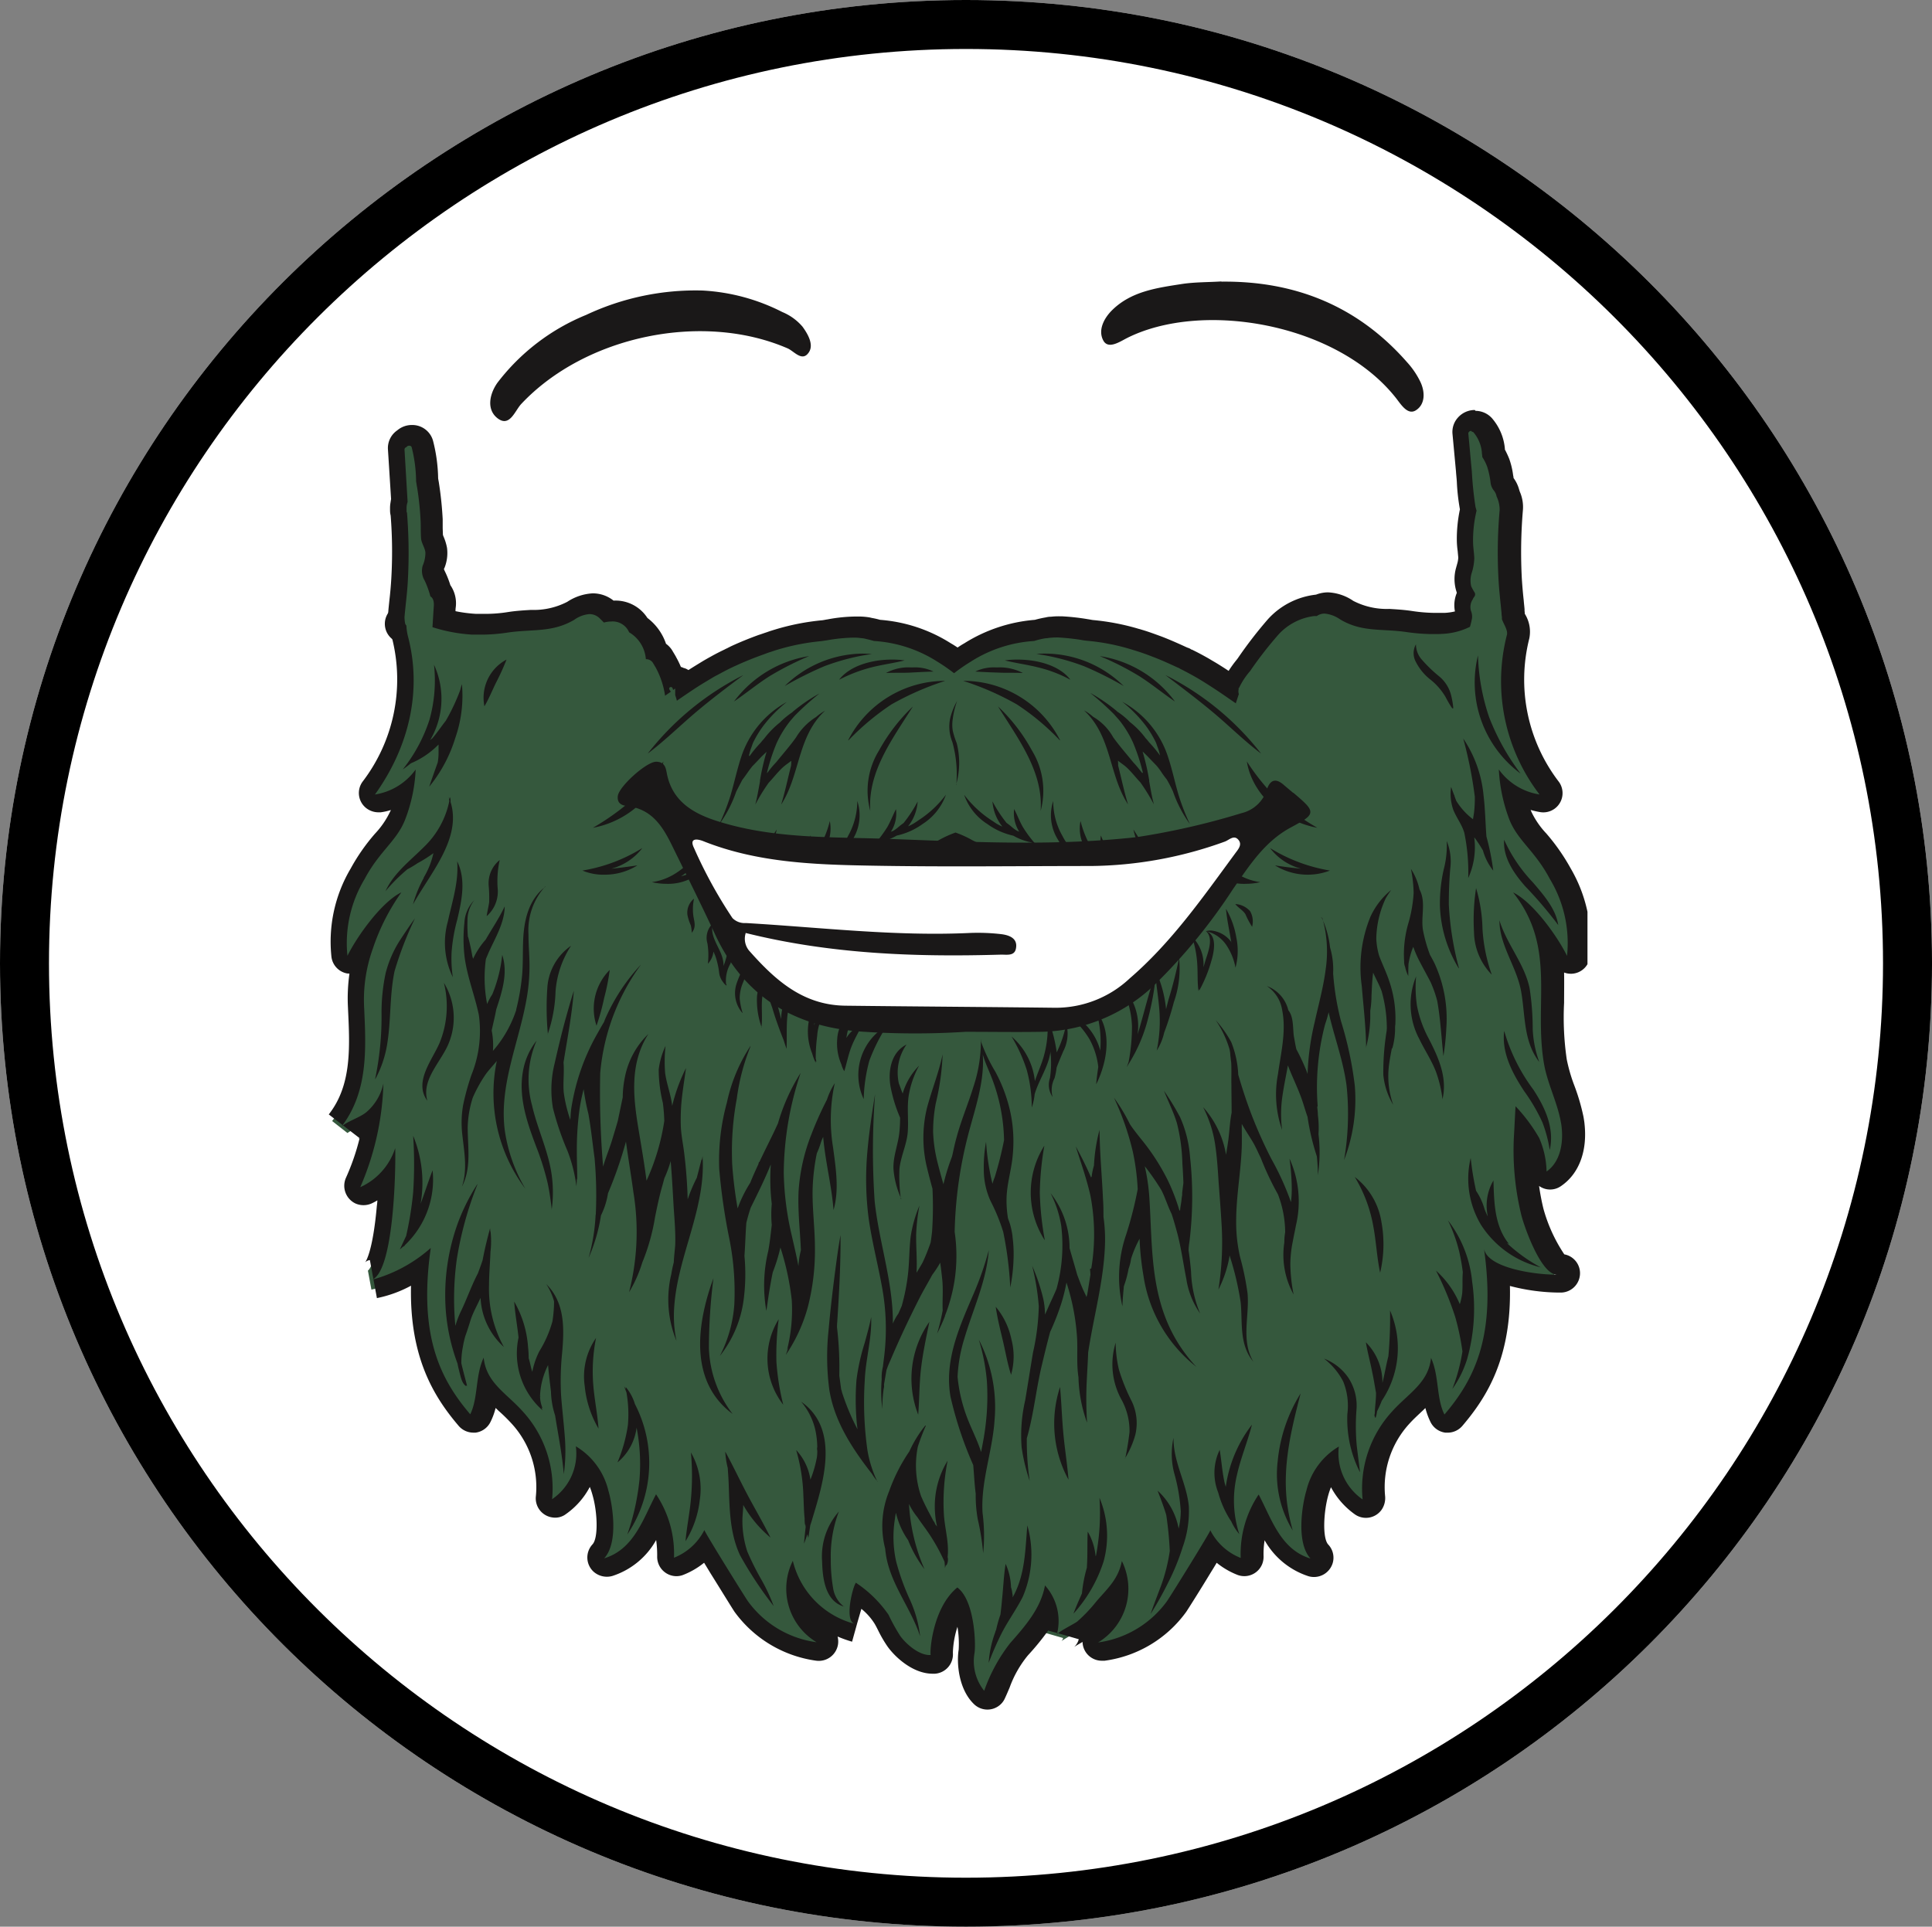 <?xml version="1.0" encoding="UTF-8"?> <svg xmlns="http://www.w3.org/2000/svg" xmlns:xlink="http://www.w3.org/1999/xlink" id="Beard-Icon" width="204.525" height="204" viewBox="0 0 204.525 204"><rect x="0" y="0" width="204.525" height="204" fill="#808080" stroke="none"/><defs><clipPath id="clip-path"><rect id="Rectangle_26007" data-name="Rectangle 26007" width="133.637" height="151.272" fill="none"></rect></clipPath></defs><path id="Path_167080" d="M102.263,0c56.47,0,102.263,45.662,102.263,102S158.732,204,102.263,204,0,158.338,0,102,45.793,0,102.263,0Z" fill="#fff"></path><path id="Ellipse_13_-_Outline" d="M102.263,5.185C48.746,5.185,5.185,48.615,5.185,102s43.539,96.815,97.077,96.815S199.34,155.385,199.34,102,155.8,5.185,102.263,5.185m0-5.185c56.47,0,102.263,45.662,102.263,102S158.732,204,102.263,204,0,158.338,0,102,45.793,0,102.263,0Z"></path><g id="Group_68198" transform="translate(34.416 29.821)"><g id="Group_70241" data-name="Group 70241" clip-path="url(#clip-path)"><g id="Group_68197" transform="translate(0.394 -0.022)"><path id="Path_166826" d="M20.138,31.8a1.051,1.051,0,0,1-1.028-1.072A1.022,1.022,0,0,1,21.1,30.4a.676.676,0,0,0,.044.175,1.02,1.02,0,0,1-.81,1.2h-.2Z" transform="translate(-12.109 5.484)" fill="#223a25"></path><path id="Path_166827" d="M20.7,31.285h0v0m0-2.035a2.057,2.057,0,1,0,2.035,2.079,2.023,2.023,0,0,0-.088-.634h0A2.042,2.042,0,0,0,20.7,29.25" transform="translate(-12.691 4.947)" fill="#1a1818"></path><path id="Path_166828" d="M85.076,155.819a1.054,1.054,0,0,1-.7-.284,5.95,5.95,0,0,1-1.335-4.9,11.258,11.258,0,0,0-.853-5.295,10.106,10.106,0,0,0-1.772,5.47,1.037,1.037,0,0,1-.81,1.2H79.3c-1.707,0-3.326-1.6-3.938-2.45a13.349,13.349,0,0,1-.9-1.532c-.153-.284-.284-.547-.416-.81a8.6,8.6,0,0,0-2.057-2.21,4.49,4.49,0,0,0-.109,1.882.6.6,0,0,0-.263-.2l-.547,1.969a10.707,10.707,0,0,1-5.973-4.31,5.858,5.858,0,0,0,2.735,4.42,1.006,1.006,0,0,1,.328,1.4,1.036,1.036,0,0,1-.875.481h-.153a11.837,11.837,0,0,1-7.964-4.748c-.241-.35-1.51-2.363-2.516-4.026-.569-.919-1.006-1.641-1.335-2.188a7.634,7.634,0,0,1-2.757,1.947,1.112,1.112,0,0,1-.372.066,1.027,1.027,0,0,1-1.028-1.028v-.022a10.894,10.894,0,0,0-.831-4.485c-1.072,2.232-2.363,4.682-5.251,5.557a1.29,1.29,0,0,1-.306.044,1.038,1.038,0,0,1-.766-1.728c1.094-1.181.678-4.638.219-6.214a6.713,6.713,0,0,0-1.51-2.866,7.217,7.217,0,0,1-2.866,4.354,1.018,1.018,0,0,1-1.422-.241.9.9,0,0,1-.175-.7,10.9,10.9,0,0,0-2.866-8.511c-.438-.481-.9-.9-1.357-1.335A16.53,16.53,0,0,1,32.3,122.76a10.067,10.067,0,0,1-.788,3.194.982.982,0,0,1-.788.547H30.6a.979.979,0,0,1-.766-.35c-2.866-3.369-5.382-7.636-4.682-16.015a14,14,0,0,1-4.923,2.166l-.372-2.013s.941-.547,1.488-5.907c.131-1.2.2-2.429.241-3.523a8.349,8.349,0,0,1-2.21,1.488,1.033,1.033,0,0,1-1.357-.5.974.974,0,0,1,0-.853,25.217,25.217,0,0,0,1.925-6.5,7.377,7.377,0,0,1-1.225.656,6.78,6.78,0,0,0-1.028.569l-.81-.634-.81-.634c2.647-3.391,2.45-7.7,2.254-11.88v-.044a16.778,16.778,0,0,1,.9-6.5c-.284.481-.547.919-.744,1.313a1.021,1.021,0,0,1-.919.569h-.175a1.045,1.045,0,0,1-.853-.875,14.361,14.361,0,0,1,1.925-8.752,19.63,19.63,0,0,1,2.472-3.523A10.265,10.265,0,0,0,22.7,62.133a12.313,12.313,0,0,0,.7-2.319,7.966,7.966,0,0,1-2.8,1.006h-.131a1.027,1.027,0,0,1-1.028-1.028.96.96,0,0,1,.2-.591,18.8,18.8,0,0,0,3.3-15.95,4.9,4.9,0,0,1-.153-.963,1.032,1.032,0,0,1-.131-.328v-.088a4.637,4.637,0,0,1-.088-.963c.044-.481.088-.941.131-1.422.088-.766.153-1.553.2-2.341a48.89,48.89,0,0,0-.088-6.936,1.239,1.239,0,0,1-.066-.394v-.591a2.213,2.213,0,0,1,.088-.5l-.328-5.4a1.254,1.254,0,0,1,.591-1.138,1.457,1.457,0,0,1,.919-.35,1.269,1.269,0,0,1,1.247.963,16.732,16.732,0,0,1,.5,3.741V26.6a4.381,4.381,0,0,1,.088.525,35.332,35.332,0,0,1,.394,3.7v.766c0,.328,0,.656.022.963a2.3,2.3,0,0,0,.175.5,3.441,3.441,0,0,1,.284.919,2.991,2.991,0,0,1-.241,1.641c-.022.066-.044.153-.066.219-.066.219-.066.372.153.81a12.375,12.375,0,0,1,.613,1.575,2.385,2.385,0,0,1,.459,1.794c-.022.416-.066.853-.088,1.269a14.5,14.5,0,0,0,3.194.5H31.8a16.846,16.846,0,0,0,2.56-.219c.831-.131,1.575-.175,2.3-.219a8.5,8.5,0,0,0,4.288-1.006,4.455,4.455,0,0,1,2.166-.766,2.532,2.532,0,0,1,1.838.788h.438a2.943,2.943,0,0,1,2.691,1.488,4.859,4.859,0,0,1,1.882,2.713,1.663,1.663,0,0,1,.678.613c.109.175.241.394.35.613a9.587,9.587,0,0,1,.678,1.532h.044a1.318,1.318,0,0,1,.634.175.687.687,0,0,1,.35.131,1.138,1.138,0,0,1,.416.438c.175-.131.35-.241.525-.35.569-.372,1.116-.722,1.663-1.028l.788-.459c.547-.306.985-.525,1.444-.744.109-.066.634-.306.634-.306.963-.438,1.925-.831,2.844-1.181.284-.109.547-.2.831-.284.306-.109.613-.2.919-.284a23.562,23.562,0,0,1,4.77-.919c.153-.022.569-.088.569-.088a17.631,17.631,0,0,1,2.822-.284h.416a5.93,5.93,0,0,1,.875.088,2.21,2.21,0,0,1,.372.066c.263.066.547.131.81.2A15.236,15.236,0,0,1,80.5,44.827c.328.2.766.481,1.225.81.481-.35.919-.613,1.225-.81a15.082,15.082,0,0,1,7.111-2.341,11.439,11.439,0,0,1,1.181-.263c.131,0,.263-.044.416-.044h.044a5.72,5.72,0,0,1,.853-.044h.2a20.6,20.6,0,0,1,2.6.284s.416.066.569.088a25.059,25.059,0,0,1,4.726.919c.109.022.2.066.306.088.656.2,1.356.438,2.035.7.831.328,1.707.7,2.582,1.094l.35.153.175.088c.569.284,1.16.591,1.75.941.306.175.613.35.9.547.481.284.963.613,1.466.941.219.153.438.284.656.438a.906.906,0,0,1,.2-.5,7.126,7.126,0,0,1,.941-1.444,3.128,3.128,0,0,0,.241-.328,43.042,43.042,0,0,1,3.129-4.026,6.945,6.945,0,0,1,4.463-2.232h.088a2.539,2.539,0,0,1,1.05-.241,4.12,4.12,0,0,1,2.166.766,8.731,8.731,0,0,0,4.288,1.006,22.516,22.516,0,0,1,2.3.219,18.537,18.537,0,0,0,2.45.219h.372c.284,0,.569,0,.831-.022a6.108,6.108,0,0,0,2.078-.459,2.842,2.842,0,0,1,.066-.328.311.311,0,0,0-.044-.131c-.022-.088-.044-.153-.066-.241a2.494,2.494,0,0,1,.306-1.969,1.926,1.926,0,0,1-.241-.525,3.593,3.593,0,0,1,.022-1.925,1.254,1.254,0,0,1,.088-.306,3.883,3.883,0,0,0,.175-1.006c0-.241-.044-.5-.066-.766a7.863,7.863,0,0,1-.066-1.028,14.875,14.875,0,0,1,.35-3.26c0-.066-.044-.131-.044-.2a19.962,19.962,0,0,1-.328-2.8c-.022-.372-.044-.744-.088-1.094l-.372-4a1.248,1.248,0,0,1,.328-.941,1.388,1.388,0,0,1,1.028-.438,1.342,1.342,0,0,1,.963.416,4.757,4.757,0,0,1,1.116,2.691c0,.088.022.2.022.284a5.523,5.523,0,0,1,.481,1.028,7.6,7.6,0,0,1,.35,1.553,1.478,1.478,0,0,0,.044.306.5.5,0,0,0,.131.35A2.352,2.352,0,0,1,140.1,28a1.925,1.925,0,0,0,.109.328,3.06,3.06,0,0,1,.241,1.532,51.851,51.851,0,0,0-.109,7.373c.044.788.131,1.575.2,2.363.022.306.066.613.088.919v.109s.022.284.044.372v.131c.044.088.088.175.131.284a2.594,2.594,0,0,1,.372,1.838,18.831,18.831,0,0,0,3.282,16.037,1.018,1.018,0,0,1-.241,1.422.96.96,0,0,1-.591.2h-.131a8.125,8.125,0,0,1-2.8-1.006,12.313,12.313,0,0,0,.7,2.319,10.086,10.086,0,0,0,1.772,2.625,19.965,19.965,0,0,1,2.472,3.523,14.21,14.21,0,0,1,1.925,8.752,1.021,1.021,0,0,1-.853.875h-.175a1.021,1.021,0,0,1-.919-.569,16,16,0,0,0-1.269-2.122,28.481,28.481,0,0,1,.459,6.782,32.553,32.553,0,0,0,.306,6.192,16.708,16.708,0,0,0,.853,2.932,19.946,19.946,0,0,1,.919,3.151c.044.219.066.459.109.678.263,2.472-.481,4.507-2.035,5.6a1.023,1.023,0,0,1-1.422-.263,1.07,1.07,0,0,1-.175-.5v-.044a7.705,7.705,0,0,0-.678-3.129,12.776,12.776,0,0,0-.722-1.16l-.044.634a27.519,27.519,0,0,0,.744,7.92c.416,1.794,2.035,5.382,2.822,5.6h-.022v1.028l.066,1.028h-.306a18.732,18.732,0,0,1-6.192-1.16c.591,8.117-1.9,12.318-4.726,15.622a1.048,1.048,0,0,1-.766.35h-.109a1,1,0,0,1-.788-.547,9.515,9.515,0,0,1-.788-3.194,14.677,14.677,0,0,1-1.728,1.772c-.459.416-.919.853-1.357,1.335a10.982,10.982,0,0,0-2.866,8.511,1.031,1.031,0,0,1-.9,1.138,1.12,1.12,0,0,1-.7-.175,7.1,7.1,0,0,1-2.866-4.354,6.974,6.974,0,0,0-1.51,2.866c-.459,1.575-.9,5.01.219,6.214a1.017,1.017,0,0,1-.766,1.707.745.745,0,0,1-.306-.044c-2.888-.875-4.157-3.326-5.251-5.557a10.894,10.894,0,0,0-.831,4.485,1.038,1.038,0,0,1-.985,1.05h-.022a1.239,1.239,0,0,1-.394-.066,7.379,7.379,0,0,1-2.757-1.947c-.328.547-.766,1.269-1.335,2.188-1.006,1.641-2.275,3.654-2.516,4.026a11.709,11.709,0,0,1-7.964,4.748,1.017,1.017,0,0,1-1.16-.875,1,1,0,0,1,.481-1.006,5.867,5.867,0,0,0,2.757-4.726,14.872,14.872,0,0,1-1.094,1.291c-.175.2-.35.394-.547.613-.109.131-.2.241-.306.372a13.568,13.568,0,0,1-1.838,1.882,8.453,8.453,0,0,1-.941.591,11.129,11.129,0,0,0-1.094.656.6.6,0,0,0,.175-.328l-1.969-.569a4.521,4.521,0,0,0-.022-2.472,19.874,19.874,0,0,1-3.172,4.332,12.926,12.926,0,0,0-2.1,3.7c-.153.35-.306.722-.481,1.072a1,1,0,0,1-.919.591m-9.6-20.763a.667.667,0,0,1,.35.066,1.042,1.042,0,0,1,1.006-1.05h.109a8.106,8.106,0,0,1-.35-1.9,16.028,16.028,0,0,0-.853,1.991c-.109.284-.2.591-.284.9h.044M38.365,119.5h.153a.622.622,0,0,1,.263.088,3.578,3.578,0,0,1,.044-.481,5.364,5.364,0,0,1,.044-.591c-.044.088-.088.175-.153.284-.131.219-.241.459-.35.678h0M95.01,114.14c.088.416.153.81.219,1.225,0-.109.175-.875.219-1.138h-.022a.948.948,0,0,1-.416-.088m40.3.875v-.088h-.022l.022.088M64.926,110.88a15.4,15.4,0,0,1,.328,1.969,18.147,18.147,0,0,0,.328-2.144,1.186,1.186,0,0,1-.525.2h-.131m12.646.853.066-.131h-.044v.131m2.516-3.238h.2a1.192,1.192,0,0,1,.525.263,17.172,17.172,0,0,0-.175-2.363v-.175c.022-1.4.131-2.8.284-4.2a1.242,1.242,0,0,1-.481.153h-.131a32.265,32.265,0,0,1-.066,4.113c-.022.372-.088.766-.153,1.225a.422.422,0,0,1-.066.219c-.088.241-.175.459-.263.7l-.044.109a1.239,1.239,0,0,1,.394-.066m-17-1.619a1,1,0,0,1,.219.022v-.044c-.066-.241-.131-.5-.175-.744-.022.241-.066.5-.088.766h.044m38-.963h.175c0-.263-.044-.985-.044-1.094-.088.328-.2.656-.284.985,0,.044-.022.066-.044.109h.175m-42.664-.5v-.153a.482.482,0,0,1,.022-.175,1.823,1.823,0,0,1,.088-.328h-.088a.372.372,0,0,1-.153-.022c.044.219.088.459.131.678m-5.514-.416c.109-.394.219-.788.306-1.181h-.153a.538.538,0,0,1-.241-.088c0,.2.066,1.05.088,1.269m-4.354-3.085c.109.9.219,1.772.263,2.6v-.066c.175-.831.372-1.794.634-2.757a.94.94,0,0,1-.547.153h-.153a.422.422,0,0,1-.219-.066v.153m61.786-2.822c.022.372.066.722.088,1.072l.044.7.044.656c.022-.263.044-.525.088-.788.066-.591.131-1.2.175-1.794a1.048,1.048,0,0,1-.438.153M62.3,98.19s.109.044.153.066a3.232,3.232,0,0,1,.022-.459l-.2.394m-10.721-2.3c-.131.634-.284,1.291-.481,1.925a1.022,1.022,0,0,1,.372-.066h.109a.582.582,0,0,1,.263.066c-.022-.219-.066-.416-.088-.634-.066-.416-.131-.853-.175-1.291m-4.77-.2s.2.022.284.044c-.066-.394-.131-.788-.175-1.181a.278.278,0,0,1-.022.131v.066c-.088.306-.175.613-.263.941h.219m71.829-5.142c.066.153.131.306.2.481v-.459h-.2M42.7,90.248a1.208,1.208,0,0,1,.284.175c0-.35.022-.7.044-1.05v-.088c-.109.328-.241.656-.328.963m-10.808-2.3.044-.044H31.91v.044m1.838-.547a.293.293,0,0,1,.022-.109l-.066.088a.068.068,0,0,1,.044.022m46.274-4.77c.219.044,1.138.109,1.641.153H82.3c.263,0,.525-.044.766-.044h.044a5.362,5.362,0,0,0,.831-.088c.131-.044.263-.066.372-.109h.066a4.032,4.032,0,0,0,2.144-1.6l.066-.088c.153-.2.306-.394.416-.569a1.667,1.667,0,0,0,.284-.634,30.8,30.8,0,0,0,.306-3.763c0-.284.022-.547.044-.81a14.311,14.311,0,0,1,.175-1.947,1,1,0,0,1,.919-.81h.088a1.013,1.013,0,0,1,.9.525c.941.634,1.313,1.6.678,7.111a6.166,6.166,0,0,1-.153.678,2.262,2.262,0,0,1-.066.263c.175-.044.35-.088.547-.153.088-.022.153-.044.219-.066a1.662,1.662,0,0,1,.241-.088,6.932,6.932,0,0,0,.9-.459l.109-.066a5.4,5.4,0,0,0,1.86-1.86l.131-.175c.088-.2.175-.394.241-.591a4.9,4.9,0,0,0,.219-.81,8.863,8.863,0,0,0,.153-1.532,4.5,4.5,0,0,1,.044-.766,4.092,4.092,0,0,1,.088-.766,1,1,0,0,1,.766-.831c.088,0,.153-.022.241-.022a1.036,1.036,0,0,1,.831.416,4.487,4.487,0,0,1,.744,2.779,11.385,11.385,0,0,1,.306,1.925h0c.284-.219.547-.416.788-.634a1.75,1.75,0,0,0,.284-.284,4.563,4.563,0,0,0,.722-.985,9.137,9.137,0,0,0,.766-2.254,25.084,25.084,0,0,0,.416-2.822l-.722-.131-.525-.109-1.094-.241c-.284-.066-.547-.109-.81-.175L97.2,70.1l-1.116-.263-.263-.066c-.394-.088-.788-.2-1.181-.284H94.55c-.416-.131-.81-.219-1.181-.328H93.3c-.394-.131-.766-.219-1.138-.328-.394-.109-.744-.2-1.094-.306h-.044c-.481-.153-.941-.284-1.378-.416q-1.805-.525-3.216-1.05h-.044a26.276,26.276,0,0,1-3.413-1.466,12.241,12.241,0,0,0-1.313-.656,12.241,12.241,0,0,0-1.313.656,38.511,38.511,0,0,1-6.542,2.472h-.044c-1.05.328-2.188.656-3.369.963h-.044c-.394.109-.788.219-1.2.328h-.066c-.394.109-.81.219-1.2.328l-.35.088c-.328.088-.635.153-.963.219-.481.109-.744.175-1.028.241l-1.094.241-.525.109-.656.131c-1.2.241-2.341.459-3.413.613-.35.066-.7.109-1.028.153a1.026,1.026,0,0,1,.2.481v.066a4.264,4.264,0,0,0,.35,1.378,2.123,2.123,0,0,0,.35.613,8.965,8.965,0,0,0,1.138,1.094,1.154,1.154,0,0,1,.066-.263,1.408,1.408,0,0,1,1.291-.985,1.579,1.579,0,0,1,.7.175c.678.35.788,1.16.9,1.86a.971.971,0,0,0,.044.284,3.787,3.787,0,0,0,.306.678,1.824,1.824,0,0,0,.175.263,2.86,2.86,0,0,0,.919.853,2.142,2.142,0,0,0,.81.306v-.919c.044-.35.088-.7.109-1.05a10.331,10.331,0,0,1,.634-2.932,1.028,1.028,0,0,1,.941-.634.9.9,0,0,1,.241.022,1.677,1.677,0,0,1,1.16,1.378,10.13,10.13,0,0,1,.219,1.422c.088.678.2,1.532.394,2.472a1.976,1.976,0,0,0,.175.459,3.291,3.291,0,0,0,1.75,1.291l.109.044c.219.088.459.153.722.241a8.378,8.378,0,0,0,.175-1.488c.022-.919,0-1.816-.066-2.735a1.165,1.165,0,0,1,.284-.788,1.026,1.026,0,0,1,.766-.328c.438,0,2.144.744,2.188,1.685v.109a10.855,10.855,0,0,0,.591,3.544,3.559,3.559,0,0,0,.241.5,3.728,3.728,0,0,0,.722.919,8.22,8.22,0,0,0,1.2.7,6.37,6.37,0,0,0,1.094.35h.044a1.492,1.492,0,0,1,.263.022m45.508-5.1v.35c.044,0,.088-.022.131-.022-.044-.109-.088-.2-.131-.306m-22.448-6.279a11.6,11.6,0,0,1,.2,3.479,4.616,4.616,0,0,0,.416-.5l.044-.044a9.792,9.792,0,0,0,.941-1.4,3.4,3.4,0,0,0,.306-.722v-.044a1.353,1.353,0,0,1,.328-.438c-.481-.066-.985-.131-1.51-.219-.241-.044-.481-.066-.722-.109M27.8,53.972v0Z" transform="translate(-15.72 -5.554)" fill="#35583d"></path><path id="Path_166829" d="M136.9,22.137s.153.022.2.088a3.816,3.816,0,0,1,.875,2.122c0,.153.044.328.044.481a4.715,4.715,0,0,1,.525,1.05,8.65,8.65,0,0,1,.35,1.663,1.659,1.659,0,0,0,.35.831,1.315,1.315,0,0,1,.284.613,3.319,3.319,0,0,1,.328,1.444,51.147,51.147,0,0,0-.109,7.548c.066,1.116.2,2.232.306,3.347h0a2.967,2.967,0,0,0,.044.438V42c.2.547.656,1.181.525,1.663a19.707,19.707,0,0,0,3.457,16.891,6.55,6.55,0,0,1-4.31-2.647,17.391,17.391,0,0,0,1.138,5.36c.9,2.21,2.713,3.282,4.266,6.236a13.109,13.109,0,0,1,1.816,8.139c-.985-2.013-3.566-5.667-5.71-6.717,4.638,5.842,2.144,11.705,3.282,18.2.372,2.079,1.4,4.026,1.772,6.1a5.5,5.5,0,0,1,.088.591c.175,1.641-.131,3.632-1.6,4.66a9.273,9.273,0,0,0-.788-3.566,17.761,17.761,0,0,0-2.494-3.347c-.066,1.072-.109,2.166-.175,3.238a28.787,28.787,0,0,0,.766,8.2c.263,1.138,2.078,6.389,3.785,6.389h-.241c-1.991,0-7.2-.678-7.483-2.8,1.313,9.233-.963,13.849-4.179,17.613-.875-1.728-.547-4.091-1.422-5.995-.263,2.647-2.385,3.741-4.113,5.667a12.051,12.051,0,0,0-3.129,9.32,5.936,5.936,0,0,1-2.516-5.6,7.425,7.425,0,0,0-3.435,4.66c-.416,1.357-1.138,5.492.438,7.2-3.172-.963-4.113-4.179-5.492-6.782a11.287,11.287,0,0,0-1.9,6.717,6.109,6.109,0,0,1-3.216-2.932c.044.109-4.179,6.936-4.616,7.548a10.814,10.814,0,0,1-7.264,4.332,6.631,6.631,0,0,0,2.516-8.62c-.372,1.9-1.466,2.844-2.691,4.266a16.836,16.836,0,0,1-2.013,2.122c-.35.284-2.1,1.116-2.188,1.422a5.633,5.633,0,0,0-1.247-5.229c-.438,2.407-2.057,4.266-3.7,6.126a17.651,17.651,0,0,0-2.735,5.032,5.006,5.006,0,0,1-1.028-3.982c.153-.853.044-5.579-1.816-6.958-2.625,2.144-2.932,6.783-2.822,7.154h-.109c-1.181,0-2.516-1.2-3.107-2.013a20.427,20.427,0,0,1-1.247-2.254,12.759,12.759,0,0,0-3.457-3.391c-.372.547-1.225,4.048-.131,4.354a9.1,9.1,0,0,1-6.542-6.673,6.609,6.609,0,0,0,2.516,8.62,10.733,10.733,0,0,1-7.264-4.332c-.438-.634-4.66-7.439-4.616-7.548a6.109,6.109,0,0,1-3.216,2.932,11.286,11.286,0,0,0-1.9-6.717c-1.378,2.6-2.319,5.82-5.492,6.782,1.575-1.707.853-5.82.438-7.2a7.5,7.5,0,0,0-3.435-4.66,5.849,5.849,0,0,1-2.516,5.6,12.051,12.051,0,0,0-3.129-9.32c-1.728-1.925-3.851-3.019-4.113-5.667-.9,1.9-.569,4.266-1.422,5.995-3.216-3.763-5.492-8.38-4.179-17.613a15.422,15.422,0,0,1-6.389,3.413c2.538-.459,2.691-12.143,2.625-13.981a6.85,6.85,0,0,1-3.7,4.135,29.575,29.575,0,0,0,2.45-10.983,5.489,5.489,0,0,1-1.707,2.954c-.678.656-2.319,1.094-2.8,1.707,2.91-3.719,2.669-8.292,2.472-12.6a16.032,16.032,0,0,1,.919-6.345,22.719,22.719,0,0,1,3.019-5.951c-2.144,1.05-4.726,4.726-5.71,6.717A13.142,13.142,0,0,1,19.7,69.505c1.553-2.932,3.369-4,4.266-6.236a16.779,16.779,0,0,0,1.138-5.36,6.55,6.55,0,0,1-4.31,2.647c3.632-5.076,5.01-11.027,3.479-16.8a5.991,5.991,0,0,1-.153-1.094.454.454,0,0,1-.131-.219,3.621,3.621,0,0,1-.066-.7c.109-1.269.284-2.516.35-3.785a53.342,53.342,0,0,0-.088-7.242.311.311,0,0,1-.044-.131v-.416a1.876,1.876,0,0,1,.109-.591c-.109-1.86-.219-3.7-.328-5.557a.256.256,0,0,1,.2-.241.331.331,0,0,1,.306-.153.242.242,0,0,1,.263.2,15.364,15.364,0,0,1,.459,3.588c.044.219.066.438.109.634a33.078,33.078,0,0,1,.372,3.61c.022.591,0,1.181.044,1.772.044.525.394.963.459,1.488a3.412,3.412,0,0,1-.284,1.4,1.993,1.993,0,0,0,.2,1.575,9.733,9.733,0,0,1,.613,1.685c.372.219.394.744.35,1.16l-.131,2.1a17.163,17.163,0,0,0,4.2.788H32.21A18.6,18.6,0,0,0,34.9,43.4c2.6-.372,4.66.022,6.979-1.335a3.205,3.205,0,0,1,1.641-.613,1.561,1.561,0,0,1,1.116.5l.394.394a3.254,3.254,0,0,1,.788-.109A1.888,1.888,0,0,1,47.7,43.382a3.611,3.611,0,0,1,1.772,2.844h0a.862.862,0,0,1,.722.35c.109.175.219.372.328.547h0a9,9,0,0,1,.985,2.976c.2-.153.416-.284.613-.438-.306-.328-.153-.481,0-.481a.173.173,0,0,1,.175.109l.066.2a1.892,1.892,0,0,1,.219-.153v.7a6.039,6.039,0,0,1,.175.591l.153-.109c.547-.372,1.116-.766,1.685-1.138.525-.35,1.072-.678,1.619-1.006.263-.153.5-.306.766-.438.459-.241.919-.5,1.378-.722.131-.066.284-.131.416-.2.066-.022.131-.066.2-.088.941-.438,1.882-.81,2.779-1.138.263-.088.525-.2.788-.284.284-.088.591-.2.875-.284a23.7,23.7,0,0,1,4.595-.9c.2-.022.416-.066.613-.088a18.1,18.1,0,0,1,2.669-.284h.372c.263,0,.5.044.766.066a1.745,1.745,0,0,1,.328.066c.284.066.569.131.853.219h0a14.061,14.061,0,0,1,6.717,2.188,19.631,19.631,0,0,1,1.772,1.225,19.632,19.632,0,0,1,1.772-1.225A14.061,14.061,0,0,1,90.583,44.3h0a7.724,7.724,0,0,1,1.181-.284,2.411,2.411,0,0,0,.394-.044c.241-.022.481-.044.744-.044h.2a23.082,23.082,0,0,1,2.472.263,5.9,5.9,0,0,0,.613.088,22.916,22.916,0,0,1,4.551.875c.088.022.2.066.284.088.656.2,1.313.416,1.969.678.831.306,1.663.678,2.516,1.072.109.044.219.109.35.153a.548.548,0,0,1,.153.088c.569.284,1.138.591,1.685.9.306.175.591.35.875.525.481.306.963.613,1.422.919.656.438,1.313.9,1.947,1.335v-.066c.109-.306.2-.613.306-.919a.973.973,0,0,1-.022-.5v-.153h.044a7.527,7.527,0,0,1,1.16-1.772,41.219,41.219,0,0,1,3.063-3.938,6.163,6.163,0,0,1,3.7-1.9h.306a1.392,1.392,0,0,1,.831-.263,3.413,3.413,0,0,1,1.641.613c2.3,1.378,4.376.963,6.979,1.335a20.55,20.55,0,0,0,2.582.219h.394c.306,0,.613,0,.9-.022a7.331,7.331,0,0,0,2.888-.744c.109-.328.2-.81.219-.9a1.645,1.645,0,0,0-.109-.788,1.459,1.459,0,0,1,.219-1.269v-.044s.109-.153.153-.219a.4.4,0,0,0,0-.438,5.9,5.9,0,0,1-.35-.634,2.673,2.673,0,0,1,.044-1.378,5.7,5.7,0,0,0,.284-1.6c-.022-.591-.131-1.181-.131-1.772a13.551,13.551,0,0,1,.372-3.26c-.044-.131-.066-.241-.109-.372a37.418,37.418,0,0,1-.394-3.807c-.131-1.335-.241-2.669-.372-4a.3.3,0,0,1,.328-.263M134.91,51.477h0c.066-.131,0-.328,0-.438a9.676,9.676,0,0,0-.219-1.094,3.834,3.834,0,0,0-1.269-1.925,14.489,14.489,0,0,1-1.772-1.707,2.447,2.447,0,0,1-.656-1.663,1.921,1.921,0,0,0,0,1.882,5.581,5.581,0,0,0,1.51,1.838,6.679,6.679,0,0,1,1.6,1.816c.175.328.35.656.547.963.066.088.131.263.263.306h0M100.057,49.07a11.93,11.93,0,0,0-8.227-3.435,7.745,7.745,0,0,0-1.006.044,23.291,23.291,0,0,1,5.032,1.291,37.609,37.609,0,0,1,4.2,2.1m-35.882,0a37.609,37.609,0,0,1,4.2-2.1,23.621,23.621,0,0,1,5.032-1.291c-.35-.022-.678-.044-1.006-.044a11.971,11.971,0,0,0-8.227,3.435M142.043,58.3a24.615,24.615,0,0,1-3.3-5.929,22.264,22.264,0,0,1-1.181-6.542,12.006,12.006,0,0,0,4.485,12.493m-36.582-7.636A12.2,12.2,0,0,0,97.519,45.9,29.981,29.981,0,0,1,101.7,48.02c1.313.831,2.494,1.816,3.785,2.691m-46.69,0c1.291-.875,2.472-1.86,3.785-2.691A32.572,32.572,0,0,1,66.757,45.9a12.321,12.321,0,0,0-7.942,4.792M94.39,48.37c-1.181-1.51-3.5-2.1-5.579-2.1a9.116,9.116,0,0,0-1.335.088c1.138.284,2.319.438,3.457.722a14.077,14.077,0,0,1,3.457,1.313m-24.439,0a16.086,16.086,0,0,1,3.457-1.313c1.138-.284,2.319-.438,3.457-.722a9.117,9.117,0,0,0-1.335-.088c-2.079,0-4.4.613-5.579,2.1M32.385,51.214c.459-.788.81-1.641,1.2-2.45a25.64,25.64,0,0,0,1.138-2.494,4.571,4.571,0,0,0-2.341,4.945m-8.62,6.673c.284-.2.569-.416.831-.634a8.934,8.934,0,0,0,2.932-1.991v1.006a5.936,5.936,0,0,1-.088.9c-.306.853-.613,1.707-.9,2.56A15.107,15.107,0,0,0,29.3,54.562a13.559,13.559,0,0,0,.7-5.689c-.066.2-.131.416-.175.613a21.139,21.139,0,0,1-1.532,3.26c-.481.613-.919,1.269-1.422,1.86a2.325,2.325,0,0,0-.241.2,8.6,8.6,0,0,0,.416-7.986,15.4,15.4,0,0,1-.481,5.82,16.719,16.719,0,0,1-2.822,5.251m65.637-10.2a5.23,5.23,0,0,0-2.647-.591h-.2a4.466,4.466,0,0,0-2.188.438c.81.044,1.619.088,2.429.109.875.044,1.728,0,2.6.044m-14.484,0c.853-.044,1.728,0,2.6-.044.81-.044,1.619-.088,2.429-.109A4.417,4.417,0,0,0,77.74,47.1h-.2a4.968,4.968,0,0,0-2.647.591m39.71,8.533a29.662,29.662,0,0,0-10.13-8.314c1.75,1.335,3.5,2.647,5.163,4.048s3.194,2.932,4.967,4.266m-64.937,0c1.772-1.335,3.3-2.844,4.967-4.266s3.413-2.735,5.163-4.048a29.87,29.87,0,0,0-10.13,8.314M93.318,54.8a11.491,11.491,0,0,0-10.261-6.279,29.922,29.922,0,0,1,5.689,2.494A25.321,25.321,0,0,1,93.3,54.824m-22.382,0a26.936,26.936,0,0,1,4.551-3.807,30.541,30.541,0,0,1,5.689-2.494A11.557,11.557,0,0,0,70.892,54.8m31.134,3.479-.044-.044a1.612,1.612,0,0,0-.109-.131,12.321,12.321,0,0,0-.831-.985c-.7-.875-1.444-1.707-2.1-2.625a5.757,5.757,0,0,0-2.122-2.166,5.071,5.071,0,0,0-.963-.678c2.954,2.735,2.6,6.8,4.66,9.955-.416-1.356-.7-2.735-1.05-4.113a4.217,4.217,0,0,0-.022-.525c.284.241.634.459.9.7.547.5.985,1.094,1.488,1.619a21.264,21.264,0,0,1,1.422,2.319c-.219-.81-.35-1.619-.5-2.45v-.109a24.464,24.464,0,0,0-.7-3.041c.2.175.394.372.569.547.306.328.634.656.941.985a6.386,6.386,0,0,1,.459.613,9.473,9.473,0,0,0,.591.81,13.916,13.916,0,0,1,.656,1.269,13.333,13.333,0,0,0,1.794,3.457,23.076,23.076,0,0,1-1.2-3.085c-.394-1.335-.678-2.713-1.116-4.026A10.238,10.238,0,0,0,99.9,50.733a14.408,14.408,0,0,1,2.494,2.538,11.234,11.234,0,0,1,1.072,1.772c.066.153.109.328.175.481a6.057,6.057,0,0,1,.263.9,14.057,14.057,0,0,0-1.16-1.4c-.022-.044-.066-.066-.088-.109a3.805,3.805,0,0,0-.284-.328,8.779,8.779,0,0,0-1.663-1.707,7.467,7.467,0,0,0-1.291-1.072c-.066-.044-.109-.109-.175-.153a18.225,18.225,0,0,0-2.735-1.86,30.237,30.237,0,0,1,2.494,2.232l.525.591c.044.044.066.088.109.131a11.154,11.154,0,0,1,1.422,2.341,20.378,20.378,0,0,1,1.028,3.151m-41.7-1.794a6.057,6.057,0,0,1,.263-.9c.066-.175.109-.328.175-.481A11.233,11.233,0,0,1,61.9,53.293a14.408,14.408,0,0,1,2.494-2.538A10.307,10.307,0,0,0,59.559,56.6c-.438,1.335-.722,2.691-1.116,4.026a23.077,23.077,0,0,1-1.2,3.085,13.308,13.308,0,0,0,1.794-3.457c.219-.438.438-.853.656-1.269.219-.263.416-.569.591-.81.153-.219.306-.416.459-.613.328-.328.634-.656.941-.985.175-.175.372-.35.569-.547a24.462,24.462,0,0,0-.7,3.041v.109c-.153.81-.284,1.641-.5,2.45a19.362,19.362,0,0,1,1.422-2.319c.5-.525.941-1.116,1.488-1.619.263-.241.591-.459.9-.7a4.217,4.217,0,0,1-.022.525c-.35,1.378-.634,2.757-1.05,4.113,2.035-3.151,1.707-7.242,4.66-9.955a5.876,5.876,0,0,0-.963.678,6.475,6.475,0,0,0-2.122,2.166c-.656.919-1.4,1.75-2.1,2.625a8.99,8.99,0,0,0-.831.985c-.044.044-.066.088-.109.131l-.044.044A20.377,20.377,0,0,1,63.3,55.153a11.153,11.153,0,0,1,1.422-2.341c.044-.044.066-.088.109-.131.175-.2.328-.394.525-.591a30.237,30.237,0,0,1,2.494-2.232,17.716,17.716,0,0,0-2.735,1.86c-.066.044-.109.109-.175.153a8.61,8.61,0,0,0-1.291,1.072,9.438,9.438,0,0,0-1.663,1.707,3.8,3.8,0,0,0-.284.328c-.022.044-.066.066-.088.109a11.939,11.939,0,0,0-1.16,1.4m21.857,3.041a8.42,8.42,0,0,0,.066-4.42,8.352,8.352,0,0,1-.416-1.313,3.974,3.974,0,0,1,0-1.247,9.3,9.3,0,0,1,.459-1.9,7.336,7.336,0,0,0-.744,1.882A4.346,4.346,0,0,0,81.919,55a12.744,12.744,0,0,1,.416,4.551m8.927,2.757a8.191,8.191,0,0,0-.919-6.411,18.548,18.548,0,0,0-3.588-4.66c2.166,3.479,4.813,6.936,4.507,11.093m-18.028,0c-.306-4.157,2.319-7.614,4.507-11.093a19.07,19.07,0,0,0-3.588,4.66,8.113,8.113,0,0,0-.919,6.411m63.843.9a7.158,7.158,0,0,1-1.794-1.947c-.066-.131-.109-.284-.175-.438-.022-.088-.044-.153-.066-.241v.044c-.109-.284-.219-.591-.328-.875a5.176,5.176,0,0,0,.219,2.385c.328.853.919,1.575,1.181,2.472a20.668,20.668,0,0,1,.416,4.792,7.9,7.9,0,0,0,.634-4.31,5.043,5.043,0,0,1,.306.416c.219.306.416.634.613.963a6.041,6.041,0,0,0,1.094,2.144,25.1,25.1,0,0,0-.722-3.61c-.109-1.466-.131-2.91-.306-4.376A12.88,12.88,0,0,0,136,54.628a44.953,44.953,0,0,1,1.225,6.148,12.3,12.3,0,0,1-.066,1.553c-.022.284-.088.569-.131.875m-16.475.875a25.7,25.7,0,0,1-4.266-3.063,24.119,24.119,0,0,1-3.194-3.96c.547,3.413,3.676,6.323,7.461,7.023m-76.686,0c3.785-.7,6.892-3.588,7.461-7.023a23.236,23.236,0,0,1-3.194,3.96,26.648,26.648,0,0,1-4.266,3.063m46.865,1.728a12.257,12.257,0,0,1-1.356-1.816c-.35-.613-.591-1.269-.919-1.9a3.616,3.616,0,0,0,.547,2.407.914.914,0,0,0-.219-.088,4.116,4.116,0,0,1-.5-.35,7.116,7.116,0,0,0-.634-.5,14.546,14.546,0,0,1-1.488-2.275,4.766,4.766,0,0,0,1.05,2.669,5.335,5.335,0,0,1-.613-.306c-.175-.109-.35-.241-.525-.35a11.512,11.512,0,0,1-2.91-2.713,5.989,5.989,0,0,0,2.472,3.107,7.361,7.361,0,0,0,2.735,1.225,6.159,6.159,0,0,0,1.86.7,5.005,5.005,0,0,0,.5.219M77.193,63.97a4.7,4.7,0,0,0,1.05-2.669,14.025,14.025,0,0,1-1.488,2.275,7.119,7.119,0,0,0-.634.5,4.12,4.12,0,0,1-.5.35.655.655,0,0,0-.219.088,3.559,3.559,0,0,0,.547-2.407c-.328.634-.569,1.291-.919,1.9a13.515,13.515,0,0,1-1.356,1.816,3.49,3.49,0,0,0,.5-.219,6.384,6.384,0,0,0,1.86-.7,7.361,7.361,0,0,0,2.735-1.225,6.1,6.1,0,0,0,2.472-3.107,11.133,11.133,0,0,1-2.91,2.713c-.175.131-.35.241-.525.35a5.334,5.334,0,0,1-.613.306M28.687,61.016l-.066-.2a2.965,2.965,0,0,0,.044.438A9.323,9.323,0,0,1,26,66.092c-1.488,1.488-3.238,2.8-4.091,4.7a17.866,17.866,0,0,1,2.319-2.319,11.13,11.13,0,0,0,1.094-.656,12.552,12.552,0,0,0,1.16-.7c.175-.109.35-.241.5-.35a8.505,8.505,0,0,1-1.028,2.582V69.4a12.97,12.97,0,0,0-1.138,2.8c1.816-3.3,5.185-6.979,3.982-10.852a2.309,2.309,0,0,0-.044-.547c0,.088-.044.175-.044.284m67.759,6.564a8.641,8.641,0,0,1-1.553-.941,6.1,6.1,0,0,1-1.335-1.75,7.391,7.391,0,0,1-.985-3.719,4.864,4.864,0,0,0,.525,4.135,4.521,4.521,0,0,0,1.51,1.641,5.608,5.608,0,0,0,1.838.656m-28.486,0a5.436,5.436,0,0,0,1.838-.656,4.72,4.72,0,0,0,1.51-1.641,4.864,4.864,0,0,0,.525-4.135,7.621,7.621,0,0,1-.985,3.719,5.255,5.255,0,0,1-1.335,1.75,8.642,8.642,0,0,1-1.553.941m30.368.438a7.609,7.609,0,0,1-1.86-2.144,10.906,10.906,0,0,1-1.006-2.582,4.09,4.09,0,0,0,2.866,4.726m-32.272,0a4.09,4.09,0,0,0,2.866-4.726,10.045,10.045,0,0,1-1.006,2.582,8.264,8.264,0,0,1-1.86,2.144m40.5,1.444c-2.757-.875-4.135-3.129-5.492-5.273.5,2.407,2.407,5.229,5.492,5.273m-48.746,0c3.085-.044,4.988-2.844,5.492-5.273-1.356,2.144-2.735,4.4-5.492,5.273m-.2,4.507a2.593,2.593,0,0,1-.109-.7c.044,0,.066.022.109.022.284,0,.613-.525.875-.656h0a5.282,5.282,0,0,0,.438,1.75,3.446,3.446,0,0,0,.481.831c.678.9,2.1,1.838,2.888,2.669.175.131.328.241.481.372-.481-.394-.766-2.8-.044-2.8a.37.37,0,0,1,.219.066c.284.153.328,1.247.438,1.532a4.752,4.752,0,0,0,.416.9,2.853,2.853,0,0,0,.219.328,4.052,4.052,0,0,0,1.225,1.138h0a3.635,3.635,0,0,0,1.772.525h.066a.527.527,0,0,0,.394-.153c.241-.284.088-.941.131-1.444.044-.416.066-.875.109-1.335a10.042,10.042,0,0,1,.569-2.647c.2.044.328.263.416.634.2.766.241,2.166.613,3.873a4.057,4.057,0,0,0,.263.722,4.228,4.228,0,0,0,2.275,1.75c.044,0,.088.044.131.044a14.014,14.014,0,0,0,1.356.438h.109c.263,0,.459-.306.591-.831a9.809,9.809,0,0,0,.219-1.772c.022-.941,0-1.9-.066-2.844a.021.021,0,0,1,.022-.022,4.818,4.818,0,0,1,1.16.7,12.485,12.485,0,0,0,.656,4,5.333,5.333,0,0,0,.306.613,4.283,4.283,0,0,0,1.006,1.247,8.744,8.744,0,0,0,1.378.81,6.188,6.188,0,0,0,1.532.459h.044a18.835,18.835,0,0,0,2.21.2c.35-.022.766-.044,1.16-.088h.066a5.287,5.287,0,0,0,1.006-.131c.153-.044.284-.088.416-.131h.044a4.9,4.9,0,0,0,2.669-1.947c.175-.241.372-.459.525-.7a2.991,2.991,0,0,0,.459-1.006,42.132,42.132,0,0,0,.35-4.682,12.711,12.711,0,0,1,.153-1.816c.328.853,1.378-.7.547,6.52-.044.438-.634,1.75-.175,2.057a.754.754,0,0,0,.438.088h.241a5.157,5.157,0,0,0,1.116-.263c.088-.022.175-.066.263-.088.109-.044.219-.088.284-.109a8.634,8.634,0,0,0,1.006-.5l.131-.066a7.217,7.217,0,0,0,2.275-2.254l.088-.109a8.059,8.059,0,0,0,.328-.766,6.629,6.629,0,0,0,.263-.941,18.21,18.21,0,0,0,.219-2.429c0-.219.044-.438.066-.678a3.536,3.536,0,0,1,.547,2.3,8.5,8.5,0,0,1,.241,3.479c.306-.088.591-.2.9-.284.219-.153.459-.306.678-.481.35-.263.678-.5,1.006-.788.109-.109.241-.219.35-.328a5.517,5.517,0,0,0,.9-1.225,9.287,9.287,0,0,0,.875-2.516,23.015,23.015,0,0,0,.438-3c.81,1.05.394,5.82-.175,6.826.153-.131.328-.263.481-.372a31.531,31.531,0,0,0,2.363-2.472,9.706,9.706,0,0,0,1.072-1.6,4.383,4.383,0,0,0,.372-.875h0c.263.109.5.372.766.372a.236.236,0,0,0,.175-.044h0v.153a2.561,2.561,0,0,1-.088.569l.088-.088c.131-.153.263-.306.372-.459a4.207,4.207,0,0,0,.284-.372c.088-.131.175-.284.263-.438s.153-.284.241-.438a4.732,4.732,0,0,0,.481-.788c-.481-.022-.985-.044-1.466-.088-.372-.022-.766-.066-1.116-.109h-.022q-.919-.1-1.969-.263c-.985-.153-2.035-.328-3.107-.547-.175-.044-.372-.066-.547-.109l-.525-.109-.284-.066c-.2-.044-.416-.088-.613-.131l-.2-.044c-.263-.066-.547-.109-.81-.175L98,69.812c-.372-.088-.744-.175-1.094-.263l-.263-.066c-.394-.088-.788-.2-1.16-.284h-.109c-.394-.131-.766-.219-1.16-.328h-.088l-1.116-.328h0c-.35-.109-.722-.2-1.072-.306H91.9c-.459-.153-.919-.284-1.378-.416h0c-1.138-.35-2.21-.7-3.151-1.028h-.044a28.535,28.535,0,0,1-3.26-1.378,10.511,10.511,0,0,0-1.816-.831,11.32,11.32,0,0,0-1.816.831A38.168,38.168,0,0,1,74.086,67.8h-.044c-1.05.328-2.188.656-3.326.963h-.044c-.394.109-.788.219-1.2.328H69.4c-.394.109-.788.219-1.2.306l-.35.088c-.328.088-.634.153-.963.219l-.2.044c-.284.066-.547.131-.81.175l-.175.044c-.2.044-.416.088-.613.131l-.284.066c-.175.044-.35.066-.525.109-.219.044-.438.088-.634.131-1.16.241-2.3.438-3.369.613-.569.088-1.138.175-1.663.241-.219.022-.416.044-.613.066-.175,0-.35.044-.525.044l-1.51.131a4.94,4.94,0,0,0,.481.81c.109.2.219.394.328.569a2.188,2.188,0,0,1,.175.306,7.115,7.115,0,0,0,.5.634,1.1,1.1,0,0,0,.153.175l.088.109m42.6-5.645a7.828,7.828,0,0,1-2.647-3.566,3.1,3.1,0,0,0,2.538,3.566h.109m-36.035,0a3.074,3.074,0,0,0,2.647-3.479v-.109a7.634,7.634,0,0,1-2.625,3.566m81.784,5.973c-.241-1.728-1.553-3.216-2.691-4.551a16.2,16.2,0,0,1-3.041-4.507c-.131,1.838.985,3.5,2.21,4.9a44.579,44.579,0,0,1,3.523,4.135m-34.613-5.163a11.5,11.5,0,0,1-2.866-1.247,5.343,5.343,0,0,0,4.463,2.035,6.552,6.552,0,0,0,1.466-.175c-2.822-.394-4.441-2.494-6.017-4.4a7.2,7.2,0,0,0,2.954,3.763M56.124,65.436c-1.6,1.9-3.194,4-6.017,4.4a6.748,6.748,0,0,0,1.488.175,5.4,5.4,0,0,0,4.463-2.035,11.5,11.5,0,0,1-2.866,1.247,7.491,7.491,0,0,0,2.954-3.763m79.4,13.477a32.046,32.046,0,0,1-1.072-6.739c0-1.269.044-2.538.153-3.807a5.748,5.748,0,0,0-.372-2.91,10.144,10.144,0,0,1-.328,3.041,16.329,16.329,0,0,0-.394,3.851,13.548,13.548,0,0,0,1.991,6.586M118.829,68.411c-.919-.088-1.816-.2-2.757-.35a6.576,6.576,0,0,0,5.82.547,17.451,17.451,0,0,1-6.345-2.385,6.059,6.059,0,0,0,3.282,2.188M45.1,69.046a6.542,6.542,0,0,0,3.479-.985c-.919.131-1.838.263-2.757.35A6.139,6.139,0,0,0,49.1,66.223a17.3,17.3,0,0,1-6.345,2.385,5.712,5.712,0,0,0,2.341.438m64.39.722a13.416,13.416,0,0,1-2.45-1.51,11.938,11.938,0,0,1-1.9-2.035,4.641,4.641,0,0,0,4.376,3.544m-54.3,0a4.658,4.658,0,0,0,4.376-3.544,12,12,0,0,1-1.9,2.035,13.417,13.417,0,0,1-2.45,1.51m-22.6,3.654a3.474,3.474,0,0,0,1.16-2.757A10.31,10.31,0,0,1,34,67.492a3.162,3.162,0,0,0-1.16,2.8,14.068,14.068,0,0,1,.044,1.663c-.066.5-.2.985-.263,1.466M29.037,79.9a13.429,13.429,0,0,1-.131-2.647,17.973,17.973,0,0,1,.591-3.413c.481-2.035.963-4.245,0-6.214.175,2.21-.525,4.245-.985,6.367a8.358,8.358,0,0,0,.525,5.907m101.147-.066c0-.438,0-.9.022-1.335a8.17,8.17,0,0,1,.416-1.6l.088-.219a11.414,11.414,0,0,0,.7,1.6c.372.722.766,1.422,1.138,2.144a12.635,12.635,0,0,1,.7,1.991c.35,1.925.438,3.894.656,5.842a27.031,27.031,0,0,0,.306-2.954,13.993,13.993,0,0,0-1.247-6.87c-.153-.306-.306-.591-.481-.9a15.612,15.612,0,0,1-.744-2.625c-.241-1.422.35-2.976-.372-4.31a6.5,6.5,0,0,0-.9-2.166,14.107,14.107,0,0,1,.284,2.56,14.677,14.677,0,0,1-.525,3.085,11.65,11.65,0,0,0-.481,4.135,1.451,1.451,0,0,0,.109.613h0a3.7,3.7,0,0,0,.328.941M38.839,70.315c-1.882,1.444-2.3,3.785-2.363,5.864-.044,1.181,0,2.385-.109,3.566a24,24,0,0,1-.613,3.544.639.639,0,0,1-.044.2,12.651,12.651,0,0,1-1.947,3.632c-.153.2-.328.394-.481.591a8.023,8.023,0,0,0-.131-2.166c.153-.744.35-1.488.481-2.232.613-1.86,1.269-3.851.634-5.776a15.222,15.222,0,0,1-1.05,4.179,5.775,5.775,0,0,0-.547,1.028,14.54,14.54,0,0,1-.131-4.77c.088-.219.2-.459.284-.678.722-1.6,1.685-3.151,1.707-4.9-.569,1.225-1.335,2.341-2.013,3.523a8.385,8.385,0,0,0-1.335,2.035c-.022-.109-.066-.219-.088-.328h0a20.144,20.144,0,0,0-.438-1.991h-.022a15.586,15.586,0,0,1-.044-1.75,3.473,3.473,0,0,1,.722-2.144,3.677,3.677,0,0,0-1.05,2.407,16.18,16.18,0,0,0,0,3.413c.241,2.166,1.094,4.223,1.532,6.345a12.4,12.4,0,0,1-.788,6.345,26.152,26.152,0,0,0-.875,3.172,10.872,10.872,0,0,0-.088,3.151c.2,1.86.569,3.676-.044,5.514,1.028-2.013.613-4.135.613-6.257a11.08,11.08,0,0,1,.5-3.063c0-.044.044-.088.044-.131a14.858,14.858,0,0,1,1.357-2.45c.35-.481.788-.941,1.181-1.422A16.8,16.8,0,0,0,36.717,102.3a16.9,16.9,0,0,1-2.166-6.082c-.656-4.792,1.444-9.277,2.275-13.915a19.723,19.723,0,0,0,.328-3.588c0-1.116-.109-2.232-.109-3.369a6.917,6.917,0,0,1,1.772-5.054m100.206,9.342a17.593,17.593,0,0,1-.985-4.857,16.106,16.106,0,0,0-.678-4.31,22.124,22.124,0,0,0-.219,4.66,6.593,6.593,0,0,0,1.882,4.507M125.7,87.38a13.493,13.493,0,0,0,.459-3.107v-.831a10.1,10.1,0,0,0,.131-1.619c.044-.81.066-1.619.175-2.407.284.656.656,1.291.9,1.969a14.621,14.621,0,0,1,.547,3.763,3.231,3.231,0,0,1-.022.459,27.168,27.168,0,0,0-.35,4.616,7.556,7.556,0,0,0,1.05,3.194,9.129,9.129,0,0,1-.481-3.916c.066-.678.2-1.356.328-2.035.022,0,.044-.044.066-.066a7.91,7.91,0,0,0,.284-2.144,1.444,1.444,0,0,1,.022-.306,12.233,12.233,0,0,0-.634-4.616c-.284-.875-.722-1.772-1.072-2.691a7.34,7.34,0,0,1-.306-1.838A10.424,10.424,0,0,1,127.8,71.54h0c.175-.306.372-.591.569-.875a7.875,7.875,0,0,0-2.188,2.822,14.2,14.2,0,0,0-.919,7.373c.175,2.166.438,4.31.459,6.5M54.33,75.194c.481-.591.284-1.094.175-1.75a5.32,5.32,0,0,1,.066-1.86,1.9,1.9,0,0,0-.7,1.707,4.9,4.9,0,0,0,.35,1.094,3.463,3.463,0,0,1,.109.831m59.314-.634a2.2,2.2,0,0,0-.2-1.663,2.266,2.266,0,0,0-1.575-.766c.306.394.81.656,1.072,1.072a9.009,9.009,0,0,0,.722,1.357M111.434,76.2v-.044a3,3,0,0,0-2.144-1.2,2.158,2.158,0,0,0-.525.066c.853.744.2,2.275-.066,3.151-.066.219-.131.459-.2.678a4.139,4.139,0,0,0-1.225-3.26,11.063,11.063,0,0,1,.569,2.91c.066.963,0,1.925.131,2.866.022-.088.066-.153.088-.241V81.3a14.719,14.719,0,0,0,1.269-3.107c.263-.853.7-2.757-.569-3.172a3.515,3.515,0,0,1,2.166,1.488,6.3,6.3,0,0,1,.963,2.385,6.861,6.861,0,0,0,.088-3.194,8.9,8.9,0,0,0-1.094-3.041c.088,1.028.306,2.035.481,3.063.022.175.066.328.088.5m9.6-2.6h.022V73.6a12.9,12.9,0,0,1,.372,5.4c-.241,1.925-.766,3.807-1.181,5.689a27.2,27.2,0,0,0-.744,5.47,5.477,5.477,0,0,0-.2-.547,22.612,22.612,0,0,0-.985-2.079c-.109-.438-.175-.9-.263-1.356-.131-.831,0-2.057-.591-2.779a3.625,3.625,0,0,0-2.275-2.56,3.72,3.72,0,0,1,1.619,2.516c.459,2.254-.131,4.573-.438,6.8a11.378,11.378,0,0,0,.438,5.929,13.011,13.011,0,0,1-.022-3.194c.153-1.225.416-2.429.634-3.654.438,1.16,1.006,2.3,1.422,3.457.241.656.416,1.335.656,1.991a24.693,24.693,0,0,0,.985,4.179c.066.656.109,1.335.109,1.991a15.963,15.963,0,0,0,.066-4.332,10.555,10.555,0,0,0-.066-2.035c0-.284-.044-.591-.066-.875.022,0,.044-.044.044-.088a26.255,26.255,0,0,1,.766-8.555c.044-.153.263-.766.394-1.356.591,2.6,1.553,5.12,1.9,7.767a28.794,28.794,0,0,1-.263,7.876,17.795,17.795,0,0,0,1.138-7.833,38.11,38.11,0,0,0-1.466-6.87,28.327,28.327,0,0,1-.831-5.054,8.3,8.3,0,0,0-.328-2.757A10.113,10.113,0,0,0,121,73.553l.022-.022-.066.066M20.833,90.684a11.62,11.62,0,0,0,1.225-3.523c.459-2.625.263-5.295.81-7.9a37.032,37.032,0,0,1,2.166-5.6c-.547.744-1.072,1.532-1.575,2.3a11.921,11.921,0,0,0-1.532,3.5,20.1,20.1,0,0,0-.438,4.135,32.182,32.182,0,0,1-.678,7.089m123.223-1.86a11.406,11.406,0,0,1-.678-3.435,28.375,28.375,0,0,0-.328-4.31c-.525-2.582-2.429-4.682-3.194-7.2,0,2.625,1.794,4.879,2.275,7.417s.219,5.295,1.9,7.526M56.539,74.231a2.086,2.086,0,0,0-.547,2.1,7.806,7.806,0,0,1,.044,2.144,2.2,2.2,0,0,0,.591-1.291c.066.131.109.263.175.394A8.457,8.457,0,0,1,57.24,79.5a2.033,2.033,0,0,0,.438.963,1.172,1.172,0,0,0,.328.328.132.132,0,0,0-.022-.088l.066.044a1.3,1.3,0,0,1-.088-.131,3.581,3.581,0,0,1,.459-2.144,3.275,3.275,0,0,0-.044-2.45,15.116,15.116,0,0,1-.569,2.385c-.044.088-.066.2-.109.306a3.393,3.393,0,0,0-.241-1.225c-.394-1.028-1.2-2.057-.9-3.194v-.088M39.08,85.936a15.2,15.2,0,0,0,.831-4.529,10.213,10.213,0,0,1,1.641-4.835,5.861,5.861,0,0,0-2.516,4.551,29.473,29.473,0,0,0,.066,4.813m20.61-2.254a7.31,7.31,0,0,1-.306-1.532,4.308,4.308,0,0,1,.372-1.728c.394-1.028.941-2.275.306-3.3.131,1.181-.591,2.232-.963,3.326a3.215,3.215,0,0,0,.569,3.238m44.874-.175a12.792,12.792,0,0,0-1.028-4.091v-.241c0,.044-.044.109-.044.153,0-.044-.044-.088-.044-.131v.241c-.569,1.6-.985,3.238-1.444,4.879-.153.547-.306,1.094-.481,1.641a5.993,5.993,0,0,0-1.838-5.273,9.625,9.625,0,0,1,1.247,4.376,19.976,19.976,0,0,1-.35,3.785c-.066.2-.131.372-.2.569.044-.066.088-.153.131-.219h0l.022-.044a16.62,16.62,0,0,0,2.122-4.967,29.01,29.01,0,0,0,.788-4.332c.088,1.116.284,2.232.372,3.347a15.291,15.291,0,0,1-.263,4.463,6.048,6.048,0,0,0,.788-1.9,32.765,32.765,0,0,0,1.028-3.238,10.608,10.608,0,0,0,.547-4.66,44.636,44.636,0,0,1-1.116,4.4c-.109.416-.219.831-.306,1.247M61.7,85.236c.153-1.094-.044-2.232.109-3.326a6.365,6.365,0,0,1,.328-1.269,16.4,16.4,0,0,0,.7,2.45c.35,1.181.766,2.341,1.225,3.479.088.306.2.613.306.919.044-1.094-.022-2.188.066-3.26a10.152,10.152,0,0,1,.941-3.479A4.79,4.79,0,0,0,63.8,84.339l-.328-1.247c-.241-.81-.569-1.553-.853-2.341a3.746,3.746,0,0,1-.2-.985,3.25,3.25,0,0,0,.088-1.378c-.35,1.2-1.16,2.3-1.269,3.544a8.435,8.435,0,0,0,.5,3.3m-12.8-6.651a20.2,20.2,0,0,0-3.61,5.382,6.3,6.3,0,0,0-.284.678c-.241.394-.459.788-.678,1.181a23.085,23.085,0,0,0-2.8,8.051c-.044.372-.066.744-.088,1.138a14.842,14.842,0,0,1-.7-2.91c-.088-1.05.066-2.122-.022-3.172.022-.175.066-.372.088-.569.394-2.341.81-4.66,1.006-7.023-.328,1.006-.613,2.035-.9,3.063-.416,1.532-.788,3.085-1.138,4.638a11.475,11.475,0,0,0-.175,4.726A29.806,29.806,0,0,0,41.18,98.3a15.9,15.9,0,0,1,.941,3.741c.022-.284.044-.569.044-.853a.406.406,0,0,0,.044.153c0-.985-.044-1.991-.044-2.976a31.98,31.98,0,0,1,.263-4.332,19.95,19.95,0,0,1,.459-2.275,22.717,22.717,0,0,0,.5,2.6c.284,1.553.438,3.151.656,4.7a44.387,44.387,0,0,1,.131,5.907c0,.044-.022.109-.022.153v-.044a20.171,20.171,0,0,1-.744,4.551,18.05,18.05,0,0,0,1.313-4.507,8.116,8.116,0,0,0,.744-2.341,43.864,43.864,0,0,0,1.9-5.47c.241,1.794.547,3.566.788,5.36a25.8,25.8,0,0,1-.459,10.589,13.988,13.988,0,0,0,1.4-3.151,21.758,21.758,0,0,0,1.356-4.835c.219-1.072.438-2.144.744-3.216.088-.284.153-.569.241-.875A12.808,12.808,0,0,0,52.1,99.37c.131,1.575.219,3.151.306,4.726.088,1.378.219,2.757.175,4.135-.044.613-.131,1.247-.153,1.86a12.651,12.651,0,0,0-.263,1.247,11.506,11.506,0,0,0,.547,7.067,12.852,12.852,0,0,1-.241-3.544c.35-5.448,3.391-10.5,3-16.037a2.467,2.467,0,0,1-.066.394h-.044c-.175.656-.328,1.291-.5,1.925a17.3,17.3,0,0,0-.963,2.275,49.969,49.969,0,0,0-.394-5.1c-.109-.831-.284-1.685-.328-2.538a22.089,22.089,0,0,1,.044-2.407c.109-1.291.328-2.56.5-3.851a18.451,18.451,0,0,0-1.466,4.026v-.066c-.131-1.16-.591-2.3-.744-3.457a15.445,15.445,0,0,1,.044-2.844,8.179,8.179,0,0,0-.722,2.494,14.932,14.932,0,0,0,.438,3.523,18.522,18.522,0,0,1,.153,1.925,23.661,23.661,0,0,1-1.882,6.323c-.219-1.75-.525-3.5-.81-5.229-.591-3.5-1.028-7.111,1.006-10.305a8.653,8.653,0,0,0-2.494,4.616,10.986,10.986,0,0,0-.219,2.079c-.175.831-.35,1.685-.525,2.516-.2.7-.416,1.4-.634,2.122-.284.9-.656,1.794-.919,2.713a93.736,93.736,0,0,1-.306-9.911,22.732,22.732,0,0,1,4.288-11.443m-4.682,6.432a23.321,23.321,0,0,0,.81-2.932,23.087,23.087,0,0,0,.591-2.976,5.8,5.8,0,0,0-1.4,5.907m89.551,7.811c.547-2.275-.394-4.4-1.444-6.432A12.1,12.1,0,0,1,131.1,82.9a13.242,13.242,0,0,1-.088-3.085,7.79,7.79,0,0,0,.35,6.651c.569,1.181,1.313,2.275,1.772,3.5a13.1,13.1,0,0,1,.678,2.91m-107.47.109c-.678-2.341,1.6-4.223,2.341-6.3a7.1,7.1,0,0,0-.591-6.192,10.247,10.247,0,0,1-.459,6.367c-.788,1.838-2.757,4.135-1.291,6.126M68.2,81.517a6.2,6.2,0,0,0-1.116,6.476,5.15,5.15,0,0,0,.372.963v-.2s.044.066.066.109a1.745,1.745,0,0,0-.066-.328,18.1,18.1,0,0,1,.153-2.429,5.2,5.2,0,0,1,.875-2.56A2.468,2.468,0,0,0,67.282,85a13.45,13.45,0,0,1,.919-3.457m28.946,9.692c1.138-2.3,1.75-5.557,0-7.745a11.523,11.523,0,0,1,.438,4.048v.153a6.2,6.2,0,0,0-4.179-4.354,9.744,9.744,0,0,1,3.019,3.107,7.918,7.918,0,0,1,.941,2.954c-.088.613-.175,1.2-.219,1.816m-25.38-7.876A3.668,3.668,0,0,0,69.733,86.4a5.557,5.557,0,0,0,.438,2.735,2.659,2.659,0,0,0,.306.722c.263-.853.416-1.707.744-2.56s.788-1.6,1.181-2.407A3.548,3.548,0,0,0,70.7,86.33a7.843,7.843,0,0,1,1.094-3.019m20.151.438h0a13.179,13.179,0,0,0,.066,1.619,10.97,10.97,0,0,1-.481,3.129c-.241.788-.613,1.6-.875,2.407a7.225,7.225,0,0,0-2.472-4.726A16.382,16.382,0,0,1,89.8,89.743a15.145,15.145,0,0,1,.525,3.96,6.345,6.345,0,0,0,.306-1.422c.372-1.269,1.138-2.429,1.51-3.719.066-.263.131-.525.175-.788v.2a10.352,10.352,0,0,1-.066,2.6,2.261,2.261,0,0,0,.284,2.013,2.757,2.757,0,0,1,.2-1.991,6.7,6.7,0,0,0,.219-1.116c.2-.569.459-1.138.7-1.728a4.05,4.05,0,0,0,.328-2.932,12.252,12.252,0,0,1-1.006,3.019v.066a16.246,16.246,0,0,0-.613-2.713,5.993,5.993,0,0,0-.394-1.313.557.557,0,0,0-.044-.153v.044m18.969,14.943a10.025,10.025,0,0,0-2.429-5.054,12.831,12.831,0,0,1,1.247,3.785c.219,1.378.306,2.779.394,4.157.109,1.444.219,2.888.306,4.332a31.707,31.707,0,0,1-.328,7.045,12.48,12.48,0,0,0,1.16-3.435.482.482,0,0,1,.022-.175,30.842,30.842,0,0,1,1.181,5.01c.2,2.144-.175,4.4,1.335,6.236-1.335-2.275-.394-4.835-.613-7.242a29,29,0,0,0-.788-3.829,16.349,16.349,0,0,1-.416-3.851c0-2.6.5-5.207.591-7.811.022-.81,0-1.619,0-2.45.35.634.788,1.269,1.16,1.9.328.547.569,1.138.853,1.707a30.741,30.741,0,0,0,1.816,3.851,11.322,11.322,0,0,1,.766,4.026,5.752,5.752,0,0,0-.088,1.072,8.66,8.66,0,0,0,.985,5.514,17.41,17.41,0,0,1-.35-3.194,12.359,12.359,0,0,1,.284-2.538h0a.385.385,0,0,1,.022-.131c.088-.481.2-.963.284-1.444a10.991,10.991,0,0,0-.678-7.089,24.607,24.607,0,0,1,.241,3.347,12.788,12.788,0,0,1-.088,1.291.406.406,0,0,0-.044-.153,28.8,28.8,0,0,0-2.013-4.42,48.961,48.961,0,0,1-2.035-4.507c-.569-1.466-1.05-2.932-1.488-4.441a10.407,10.407,0,0,0-.744-3.457,12.343,12.343,0,0,0-1.641-2.319,10.969,10.969,0,0,1,1.444,3.019,3.4,3.4,0,0,1,.088.459c.022.35.066.678.109,1.028.044.81,0,1.619.022,2.429,0,.963.022,1.9.022,2.866-.175.875-.219,1.816-.328,2.713-.066.569-.175,1.16-.263,1.75M72.533,92.828a17.088,17.088,0,0,1,.591-4.069,18.731,18.731,0,0,1,1.882-3.741,6.023,6.023,0,0,0-2.472,7.789m72.638,5.338c.481-2.275-.481-4.4-1.75-6.345a19.216,19.216,0,0,1-3.085-6.214c-.284,2.3.853,4.463,2.122,6.389a19.152,19.152,0,0,1,1.925,3.3,14.2,14.2,0,0,1,.766,2.866M84.938,86.637v.109a15.212,15.212,0,0,1-.788,4.748c-.547,1.794-1.291,3.523-1.772,5.317-.175.613-.306,1.225-.438,1.838l-.066.263a22.368,22.368,0,0,0-.9,2.91c-.219-.766-.438-1.553-.634-2.341a15.415,15.415,0,0,1-.459-3.172,15.962,15.962,0,0,1,.284-3.063,26.188,26.188,0,0,0,.722-5.185c-.394,1.925-1.138,3.741-1.641,5.623a13.33,13.33,0,0,0,0,6.432c.175.744.372,1.466.569,2.188a39.1,39.1,0,0,1-.044,4.529c-.044.394-.088.766-.153,1.16a21.655,21.655,0,0,1-.831,2.079c-.2.372-.438.744-.656,1.116v-.109c.066-1.313-.066-2.647-.044-3.96a20.228,20.228,0,0,1,.35-3.041A13.712,13.712,0,0,0,77.5,107.4c-.153,1.335-.131,2.669-.284,4a21.529,21.529,0,0,1-.656,3.3c-.109.263-.241.547-.35.81a5.126,5.126,0,0,0-.591,1.072c.044-4.354-1.466-8.62-1.925-12.952a78.694,78.694,0,0,1,.044-11.355c-.328,2.013-.634,4.026-.81,6.039a32.384,32.384,0,0,0,.131,7.133c.35,2.45.985,4.879,1.422,7.308a24.22,24.22,0,0,1,.241,7.111c-.044.416-.109.831-.153,1.269a4.613,4.613,0,0,0-.131,1.335,15.174,15.174,0,0,0,.066,3.151,14.8,14.8,0,0,1,.153-2.21v.022a.879.879,0,0,0,.022-.394c.088-.5.175-1.028.263-1.532a9.23,9.23,0,0,1,.394-.985c.963-2.275,2.013-4.507,3.151-6.739.394-.766.875-1.575,1.313-2.385a11.48,11.48,0,0,0,.831-1.269c.088.591.153,1.2.219,1.794.109,1.094,0,2.188.044,3.26a23.5,23.5,0,0,1-.591,2.45,17.439,17.439,0,0,0,.831-1.838h0v-.044a17.571,17.571,0,0,0,1.006-3.676,17.311,17.311,0,0,0,.022-5.207,44.545,44.545,0,0,1,1.553-10.743c.722-2.669,1.619-5.338,1.422-8.051.241.853.634,1.663.963,2.516a19.247,19.247,0,0,1,1.291,6.564,39.419,39.419,0,0,1-.985,3.916,6.575,6.575,0,0,0-.241.7,25.332,25.332,0,0,1-.678-4.441,14.6,14.6,0,0,0-.241,2.932,8.012,8.012,0,0,0,.722,3.347,20.011,20.011,0,0,1,1.335,3.26,37.976,37.976,0,0,1,.744,5.885,17.743,17.743,0,0,0,.35-3.041,13.729,13.729,0,0,0-.109-2.319v-.066a9.151,9.151,0,0,0-.219-1.116c-.066-.263-.175-.525-.263-.788a11.5,11.5,0,0,1-.153-1.947c0-1.6.525-3.151.656-4.726a14.845,14.845,0,0,0-.263-4.616,16.4,16.4,0,0,0-1.575-4.223,17.633,17.633,0,0,1-1.488-3.107c-.022-.109-.044-.219-.066-.35v.088M39.5,104.534a13.362,13.362,0,0,0,.044-3.369c-.284-2.647-1.532-5.1-2.122-7.7a10.37,10.37,0,0,1,.481-6.848A7.18,7.18,0,0,0,36.454,89.9c-.481,2.735.459,5.448,1.444,8.03a28.116,28.116,0,0,1,1.181,3.785c.2.941.328,1.882.438,2.844m36.954-1.16a17.277,17.277,0,0,1-.153-3.194c.131-1.335.766-2.56.875-3.873.109-1.357-.109-2.713.131-4.048A9.958,9.958,0,0,1,78.4,89.262a6.934,6.934,0,0,0-1.728,2.91v.066c-.066-.131-.109-.263-.153-.372l-.263-.722a5.186,5.186,0,0,1,.81-4.113c-1.707.853-1.969,2.954-1.685,4.485a15.61,15.61,0,0,0,1.006,3.26c0,.481-.022.963-.066,1.422-.109,1.356-.7,2.647-.634,4.026a9.2,9.2,0,0,0,.831,3.151M60.543,87.184a17.546,17.546,0,0,0-2.494,5.995,23.044,23.044,0,0,0-.81,7.023,64.033,64.033,0,0,0,1.072,7.4,28.632,28.632,0,0,1,.525,6.958A14.018,14.018,0,0,1,57.305,120a12.075,12.075,0,0,0,2.516-5.929,20.756,20.756,0,0,0,.088-4.66c.088-1.181.109-2.341.2-3.5.131-.547.284-1.072.459-1.6.744-1.51,1.51-3.041,2.122-4.573v.131A22.516,22.516,0,0,0,62.8,103.9a12.672,12.672,0,0,0,0,2.232c-.109.919-.2,1.838-.372,2.757a15.52,15.52,0,0,0-.2,6.345c.131-.853.241-1.728.394-2.582.088-.5.175-1.006.284-1.51a18.214,18.214,0,0,0,.81-2.625,28.626,28.626,0,0,1,1.2,5.557,17.288,17.288,0,0,1-.5,5.295,2.209,2.209,0,0,0,.153-.328c-.088.284-.175.569-.284.853a16.86,16.86,0,0,0,2.341-5.1,23.964,23.964,0,0,0,.744-6.236c0-2.122-.306-4.245-.241-6.367a22.554,22.554,0,0,1,.438-3.632,9.389,9.389,0,0,0,.416-1.094,4.106,4.106,0,0,1,.263-.656c.022.35.066.7.109,1.05.284,2.254.81,4.441.985,6.695.613-2.144.241-4.42-.044-6.586a18.032,18.032,0,0,1,.175-6.848,7.549,7.549,0,0,0-.831,1.75A36.5,36.5,0,0,0,67,96.526a19.941,19.941,0,0,0-1.356,5.951c-.109,2.1.153,4.223.241,6.323-.066.284-.131.569-.175.853s-.066.547-.088.831c-.2-1.072-.459-2.144-.7-3.216a31.147,31.147,0,0,1-.853-6.673A34.013,34.013,0,0,1,65.86,90.028a20.742,20.742,0,0,0-2.407,5.36l-.459.985c-.5,1.028-1.028,2.079-1.51,3.107H61.44s-.044.153-.066.241c-.306.656-.591,1.291-.853,1.947a13.587,13.587,0,0,0-1.335,2.713,45.783,45.783,0,0,1-.569-4.573,30.4,30.4,0,0,1,.481-7.045,22.5,22.5,0,0,1,1.444-5.514m45.421,17.372a21.506,21.506,0,0,0-1.247-3.238A23.128,23.128,0,0,0,102,97.16c-.459-.569-.9-1.116-1.291-1.707a19.009,19.009,0,0,0-1.685-2.8,29.248,29.248,0,0,1,1.991,5.689,24.457,24.457,0,0,1,.525,4,39.76,39.76,0,0,1-1.225,4.813,13.81,13.81,0,0,0-.394,7.592c.022-.7.088-1.422.153-2.122a11.137,11.137,0,0,0,.5-1.86,4.616,4.616,0,0,0,.263-1.05,12.109,12.109,0,0,1,.9-2.122,30.064,30.064,0,0,0,.416,3.938,15.09,15.09,0,0,0,5.6,9.627,15.914,15.914,0,0,1-3.216-5.054c-1.619-4.091-1.488-8.38-1.75-12.646a21.28,21.28,0,0,0-.5-3.544,24.624,24.624,0,0,1,1.75,2.516c.394.744.678,1.707,1.094,2.538.241.722.438,1.444.634,2.166.394,1.553.613,3.151.919,4.7a8.679,8.679,0,0,0,1.466,3.676,12.448,12.448,0,0,1-.963-4.441c-.066-.744-.153-1.51-.263-2.254a5.93,5.93,0,0,1,.088-.875,39,39,0,0,0,.066-9.036,12.633,12.633,0,0,0-1.05-4.179,28.128,28.128,0,0,0-1.707-2.8c.459,1.16,1.028,2.275,1.378,3.457a19.417,19.417,0,0,1,.569,4.2c.044.7.088,1.4.109,2.1-.044.35-.088.7-.131,1.072v.219c-.044.219-.066.459-.088.678-.044.306-.109.613-.131.919M96.6,101.1c-.481-1.116-1.028-2.21-1.619-3.282.547,1.728,1.16,3.457,1.553,5.207a21.814,21.814,0,0,1,.088,7.723H96.6a.1.1,0,0,0-.109.109h0a4.607,4.607,0,0,1,.044.547l-.328,2.035c-.022.109-.066.219-.088.328-.109-.263-.241-.525-.372-.81-.219-.5-.416-1.028-.613-1.553-.263-.941-.547-1.882-.81-2.822a9.4,9.4,0,0,0-2.013-5.82,11.528,11.528,0,0,1,1.138,3.5,17.377,17.377,0,0,1-.5,6.629c-.263.634-.569,1.269-.853,1.9-.109.263-.241.547-.372.831a8.191,8.191,0,0,0-.175-1.641,20.2,20.2,0,0,0-1.181-3.523,25.777,25.777,0,0,1,.7,4.288,24.826,24.826,0,0,1-.613,4.9c-.284,1.685-.547,3.391-.831,5.076a16.517,16.517,0,0,0-.372,4.967,19.913,19.913,0,0,0,.853,3.544,28.847,28.847,0,0,1-.306-4.332v-.175c.744-2.56.985-5.273,1.619-7.855.263-1.116.547-2.275.853-3.413a26.931,26.931,0,0,0,1.181-3.019,19.167,19.167,0,0,0,.547-2.21,23.673,23.673,0,0,1,1.116,5.776c.088,1.4-.066,2.844.153,4.245a15.263,15.263,0,0,0,.853,4.66.311.311,0,0,0,.044.131v-.175c-.066-1.2-.088-2.407-.044-3.632.044-1.181.131-2.385.175-3.61.569-3.741,1.619-7.439,1.772-11.224a16.667,16.667,0,0,0-.153-3.129c0-.591,0-1.181-.044-1.772-.109-2.472-.35-4.945-.372-7.439a18.2,18.2,0,0,0-.591,3.785,6.817,6.817,0,0,0-.241,1.16m-73.251,7.723c.153-.109.284-.241.438-.372a.278.278,0,0,1-.022.131,1.472,1.472,0,0,1,.153-.241,9.558,9.558,0,0,0,2.91-7.9c-.459,1.181-.831,2.363-1.269,3.544a13.059,13.059,0,0,0-.788-7.2,45.678,45.678,0,0,1,0,5.995,36.233,36.233,0,0,1-.744,4.616c-.219.459-.438.941-.656,1.4m68.263-.985a31.891,31.891,0,0,1-.525-4.988,31.577,31.577,0,0,1,.481-4.988,9.294,9.294,0,0,0,.022,9.977m52.575,2.932a16.96,16.96,0,0,1-3.632-2.6,2.272,2.272,0,0,0,.219.088c-1.553-1.9-1.575-4.463-1.641-6.717a5.259,5.259,0,0,0-.613,3.719v.066a7.644,7.644,0,0,1-.328-.744,6.862,6.862,0,0,0-.9-1.947,30.343,30.343,0,0,1-.569-3.479,9.5,9.5,0,0,0,1.094,7.089,10.386,10.386,0,0,0,6.367,4.507m-17.044.547a13.131,13.131,0,0,0,.131-5.382,7.451,7.451,0,0,0-2.822-4.748,15.127,15.127,0,0,1,1.969,5.251c.306,1.619.372,3.282.722,4.9m-95.589-9.364a21.439,21.439,0,0,0-2.013,4,22.346,22.346,0,0,0-1.313,9.364,20.718,20.718,0,0,0,1.247,5.623c.044.306.131.591.2.9.131.459.241,1.138.656,1.444h.044c.022,0,.044,0,.066-.044h0v-.044s.044.109.066.175c-.219-.831-.438-1.641-.634-2.472a8.776,8.776,0,0,1,.153-1.685,11.438,11.438,0,0,1,.263-1.181c.219-.591.394-1.181.591-1.794.263-.788.7-1.532,1.028-2.275a7.452,7.452,0,0,0,2.472,5.207,12.705,12.705,0,0,1-1.575-6.5c0-1.181.109-2.385.153-3.566a9.7,9.7,0,0,0,0-2.254.277.277,0,0,1-.022.131,2.122,2.122,0,0,0-.022-.372c-.284,1.05-.569,2.188-.788,3.369-.153.459-.328.941-.5,1.4-.656,1.247-1.138,2.625-1.728,3.873a9.937,9.937,0,0,0-.656,1.685,30.559,30.559,0,0,1,.153-7.067,37,37,0,0,1,2.188-7.92M135.632,114.51a9.908,9.908,0,0,0-2.516-3.544,33.053,33.053,0,0,1,2.035,4.9,26.46,26.46,0,0,1,.766,3.654,19.117,19.117,0,0,1-1.072,3.982,11.15,11.15,0,0,0,1.575-3.194,19.751,19.751,0,0,0,.525-8.161,12.6,12.6,0,0,0-2.56-6.5,16.519,16.519,0,0,1,1.2,3.347c.153.7.284,1.422.372,2.144-.066.744,0,1.488-.066,2.232a6.778,6.778,0,0,1-.241,1.116M74,133.348a12.347,12.347,0,0,1-1.072-3.369,36.186,36.186,0,0,1-.284-7.373c.088-2.254.766-4.441.678-6.717-.175.919-.438,1.816-.678,2.713a22.241,22.241,0,0,0-.875,3.938,26.648,26.648,0,0,0,0,4.179c.022.35.066.7.109,1.05a24.67,24.67,0,0,1-1.641-3.916,1.611,1.611,0,0,0-.088-.306c-.066-.481-.131-.985-.2-1.466a36.159,36.159,0,0,0-.241-5.1h0a4.4,4.4,0,0,1,.022-.547c.2-3.063.372-6.148.35-9.233-.241,1.335-.416,2.669-.591,4-.263,2.035-.5,4.07-.678,6.1a26.586,26.586,0,0,0,.088,6.323c.547,3.326,2.407,6.17,4.507,8.861a6.948,6.948,0,0,0,.591.81M85.77,108.822a33.628,33.628,0,0,1-1.685,4.792c-1.488,3.457-3.019,6.936-2.363,10.7a39.606,39.606,0,0,0,2.407,7.242c.088,1.006.131,2.035.263,3.041a14.046,14.046,0,0,0,.219,2.713,24.988,24.988,0,0,1,.569,3.588,18.746,18.746,0,0,0-.066-4.288c-.2-3.3,1.05-6.5,1.269-9.78a15.673,15.673,0,0,0-1.663-8.555,21.211,21.211,0,0,1,.853,4.376,25.308,25.308,0,0,1-.153,4.813c-.109.919-.284,1.816-.459,2.713-.35-1.116-.9-2.21-1.291-3.172a16.578,16.578,0,0,1-1.2-4.792,16.054,16.054,0,0,1,.722-4.07c.919-3.107,2.341-6.082,2.582-9.32M58.662,126.15a12.075,12.075,0,0,1-2.516-6.979,59.948,59.948,0,0,1,.481-7.4c-1.685,4.595-2.713,10.874,2.035,14.375m-21.2-4.42c-.066-.219-.131-.416-.175-.634-.066-.284-.131-.569-.219-.853A10.69,10.69,0,0,0,37,119.061a11.118,11.118,0,0,0-1.466-4.813c.088,1.269.328,2.538.459,3.807a8.021,8.021,0,0,0,2.538,7.7,1.714,1.714,0,0,1-.109-.306l.131.131a3.575,3.575,0,0,1-.284-1.269l.044.044a.312.312,0,0,0-.044-.088,7.873,7.873,0,0,1,.853-3.3c.066.941.2,1.882.306,2.844a8.784,8.784,0,0,0,.438,2.494c.328,2.078.744,4.113.919,6.214a18.251,18.251,0,0,0,.109-3.938c-.109-1.466-.284-2.91-.394-4.376a28.479,28.479,0,0,1,.109-4.529c.219-2.516.328-5.295-1.685-7.286a6.335,6.335,0,0,1,.831,1.838,13.885,13.885,0,0,1-.175,2.122A12.21,12.21,0,0,1,38.2,119.5a8.21,8.21,0,0,0-.766,2.275m50.694.241a7.089,7.089,0,0,0,.044-3.763,7.832,7.832,0,0,0-1.663-3.457c.175,1.225.481,2.429.766,3.632s.481,2.429.875,3.61m39.295.831a5.981,5.981,0,0,0-1.75-4.31c.175,1.072.481,2.144.678,3.194.153.7.263,1.422.394,2.144v.088c0,.7-.109,1.378-.131,2.078,0,.088-.044.2-.044.284h.044v.131c0,.022.022.044.066.044.022,0,.044,0,.044-.044a3.064,3.064,0,0,0,.131-.613c.175-.35.35-.722.5-1.116a10,10,0,0,0,.875-9.561,44.645,44.645,0,0,1-.175,4.835c-.241.941-.394,1.9-.634,2.844m-63.427,2.3a26.143,26.143,0,0,1-.722-4.507,28.849,28.849,0,0,1,.241-4.551,7.947,7.947,0,0,0,.481,9.058m14.287,1.05c.131-1.641.109-3.3.306-4.945s.547-3.26.875-4.879a10.493,10.493,0,0,0-1.181,9.824M44.462,127.7c-.109-1.51-.416-3-.547-4.507a18.126,18.126,0,0,1,.284-5.1,7.167,7.167,0,0,0-1.2,5.1,10.952,10.952,0,0,0,1.466,4.507m55.726,3.151a9.723,9.723,0,0,0,1.094-2.494,5.352,5.352,0,0,0-.372-3.544,20.231,20.231,0,0,1-1.356-3.347,12.684,12.684,0,0,1-.35-2.866,7.735,7.735,0,0,0,.634,6.06,6.856,6.856,0,0,1,.831,3.413c-.109.941-.263,1.882-.459,2.8m24.855,1.4c-.109-.963-.241-1.9-.35-2.866a22.907,22.907,0,0,1-.022-3.676,5.366,5.366,0,0,0-.853-3.413,5.5,5.5,0,0,0-2.582-2.035,7.241,7.241,0,0,1,2.035,2.429,6.837,6.837,0,0,1,.438,3.435,12.4,12.4,0,0,0,1.313,6.126M46.5,131.248a5.705,5.705,0,0,0,1.991-3.654,20.116,20.116,0,0,1,.306,5.492,25.172,25.172,0,0,1-1.291,5.82,13.547,13.547,0,0,0,.81-13.806,5.092,5.092,0,0,0-.963-1.794.606.606,0,0,0,.022.2c-.066-.088-.131-.2-.2-.284.088.219.153.438.241.634a13.224,13.224,0,0,1,.153,3.479,16.016,16.016,0,0,1-1.094,3.916m47.74,1.86c-.131-1.641-.394-3.26-.547-4.9s-.2-3.282-.35-4.923a12.434,12.434,0,0,0,.9,9.824m23.739,5.382a20.561,20.561,0,0,1-.591-2.8c-.525-4,.416-7.855,1.422-11.727a16.488,16.488,0,0,0-2.429,7.176,11.479,11.479,0,0,0,1.6,7.351m-51.066-5.4a5.842,5.842,0,0,0-1.51-3.129,19.244,19.244,0,0,1,.766,4.879c.044.766.044,1.575.131,2.363a3.423,3.423,0,0,0,.044.678h.044a1,1,0,0,0,.022.219c-.066.591-.131,1.181-.175,1.772.131-.328.241-.656.35-.985.044.131.066.241.109.372l.2-1.313c.044-.153.109-.328.153-.481,1.16-3.873,3.107-9.649-1.116-12.624a7.068,7.068,0,0,1,1.466,2.844,8.886,8.886,0,0,1,.241,2.013h-.022a1.55,1.55,0,0,0,.022.328,4,4,0,0,1-.044.722,12.461,12.461,0,0,1-.678,2.341m44,.9c-.044-.175-.109-.372-.153-.547-.263-1.16-.328-2.341-.525-3.5a5.629,5.629,0,0,0-.153,4.529,10.513,10.513,0,0,0,1.313,2.954l.044.044a5.793,5.793,0,0,0,.875,1.4,11.537,11.537,0,0,1-.263-6.214c.394-1.816,1.138-3.566,1.6-5.382A13.946,13.946,0,0,0,110.843,134m-31.79-6.629a12.614,12.614,0,0,0-1.685,2.735,18.272,18.272,0,0,0-2.144,4.223,9.674,9.674,0,0,0-.416,6.082,9.272,9.272,0,0,0,.416,2.057c.788,2.516,2.472,4.7,3.282,7.22a12.8,12.8,0,0,0-1.05-3.807,24.953,24.953,0,0,1-1.488-4.113,12.012,12.012,0,0,1-.131-4.507c.022-.219.066-.438.109-.656a8.3,8.3,0,0,0,1.291,2.91,12.827,12.827,0,0,0,1.728,3.063,20.1,20.1,0,0,1-1.641-6.958v.044a7.038,7.038,0,0,0,.919,1.444c.328.5.7.985,1.05,1.488a19.9,19.9,0,0,1,1.794,3.194h0c.022.241.044.438.044.656a1.415,1.415,0,0,0,.088-.284h.044s.044,0,.044-.022a1.163,1.163,0,0,0,.109-.853,6.588,6.588,0,0,0,.022-1.138h0v-.022c-.066-1.116-.35-2.254-.416-3.347a22.59,22.59,0,0,1,.394-5.689,9.23,9.23,0,0,0-1.335,5.47,8.971,8.971,0,0,0,.219,1.51,1.911,1.911,0,0,0-.175-.219c-.022-.044-.044-.109-.066-.153a.9.9,0,0,0-.153-.241c-.459-.875-.941-1.75-1.313-2.647a10.052,10.052,0,0,1-.328-5.207,23.292,23.292,0,0,1,.853-2.232m26.758,10.918a7.186,7.186,0,0,0-2.232-4.026c.328.853.656,1.707.919,2.582a37.351,37.351,0,0,1,.372,3.807,18.494,18.494,0,0,1-.831,3.413c-.394,1.094-.831,2.166-1.2,3.26a36.053,36.053,0,0,0,1.816-3.238,24.294,24.294,0,0,0,1.575-3.829,11.336,11.336,0,0,0,.656-4.354c-.241-2.472-1.663-4.7-1.619-7.242a8,8,0,0,0,.088,3.807,18.955,18.955,0,0,1,.678,3.982,8.581,8.581,0,0,1-.219,1.816M63.016,146.52a19.014,19.014,0,0,0-1.422-3.019,29.835,29.835,0,0,1-1.378-2.779,10.409,10.409,0,0,1-.525-3.282c0-.547.088-1.116.088-1.663a12.547,12.547,0,0,0,2.888,3.457c-.766-1.553-1.663-3.063-2.472-4.595-.788-1.488-1.51-3.041-2.319-4.507a9.164,9.164,0,0,0,.263,1.728c.044.634.088,1.247.109,1.882.088,2.472.109,5.054,1.2,7.373a40.942,40.942,0,0,0,3.566,5.382m-9.32-6.914a10.433,10.433,0,0,0,1.488-4.354,7.72,7.72,0,0,0-.941-5.01,26.9,26.9,0,0,1,0,4.967c-.131,1.466-.438,2.932-.569,4.4m43.408,1.6a6.293,6.293,0,0,0-.831-2.582c-.066,1.225,0,2.472-.088,3.7v.109a14.721,14.721,0,0,0-.525,2.735c-.306.7-.634,1.422-.9,2.144a15.1,15.1,0,0,0,3.194-5.535,10.336,10.336,0,0,0-.438-6.739,24.1,24.1,0,0,1-.372,6.148m-26.649,5.4a3.05,3.05,0,0,1-1.181-2.013,17.216,17.216,0,0,1-.241-3.019,13.285,13.285,0,0,1,.853-5.054,7.152,7.152,0,0,0-1.772,5.273c.044,1.619.263,4.223,2.341,4.792m17.831-.985a1.638,1.638,0,0,0-.044-.459,2.77,2.77,0,0,0-.131-.613,6.475,6.475,0,0,0-.569-2.472c-.2,1.225-.241,2.45-.372,3.676-.044.569-.109,1.116-.175,1.685a13.671,13.671,0,0,0-.459,1.619,1.714,1.714,0,0,0-.109.306,11.406,11.406,0,0,0-.678,3.194,33.5,33.5,0,0,1,1.378-3.151c.678-1.313,1.575-2.538,2.232-3.851a11.327,11.327,0,0,0,.481-7.548c-.219,2.516-.219,5.054-1.422,7.373a1.022,1.022,0,0,0-.109.219m48.9-125.695a2.388,2.388,0,0,0-1.772.788,2.268,2.268,0,0,0-.591,1.728l.372,4c.022.35.066.7.088,1.072a21.853,21.853,0,0,0,.328,2.932h0a15.187,15.187,0,0,0-.328,3.282,8.875,8.875,0,0,0,.088,1.116c.022.241.044.481.066.7a2.791,2.791,0,0,1-.131.722c-.022.109-.066.219-.088.328a4.323,4.323,0,0,0,0,2.472c.022.066.044.153.066.219a3.386,3.386,0,0,0-.2,1.969,6.029,6.029,0,0,1-1.072.153h-1.138a16.9,16.9,0,0,1-2.341-.2c-.875-.131-1.685-.175-2.385-.219a7.724,7.724,0,0,1-3.829-.853,5.126,5.126,0,0,0-2.669-.9,3.535,3.535,0,0,0-1.269.241,8.064,8.064,0,0,0-5.076,2.582,45.215,45.215,0,0,0-3.194,4.135c-.044.066-.131.175-.219.284a11.978,11.978,0,0,0-.766,1.072c-.394-.263-.766-.5-1.16-.744-.328-.2-.634-.372-.919-.547-.613-.35-1.225-.678-1.816-.963h-.044a1.3,1.3,0,0,0-.131-.088,1.338,1.338,0,0,0-.263-.109l-.109-.044c-.9-.416-1.794-.81-2.647-1.138-.722-.263-1.422-.525-2.1-.722h0s-.2-.066-.306-.088a24.961,24.961,0,0,0-4.879-.941c-.175-.022-.35-.066-.525-.088a23.606,23.606,0,0,0-2.757-.306H93.3a7.093,7.093,0,0,0-.941.044h-.044a2.1,2.1,0,0,0-.481.066,11.437,11.437,0,0,0-1.181.263,16.511,16.511,0,0,0-7.483,2.494c-.2.109-.438.263-.7.438-.263-.175-.5-.328-.7-.438a16.259,16.259,0,0,0-7.5-2.494c-.241-.066-.5-.131-.744-.175-.153-.022-.284-.066-.416-.088a7.479,7.479,0,0,0-.985-.088h-.459a16.946,16.946,0,0,0-2.976.306c-.175.022-.35.066-.525.088a25.336,25.336,0,0,0-4.945.963c-.284.088-.591.175-.941.306-.284.088-.569.2-.853.284-.963.35-1.947.744-2.932,1.2l-.131.066-.088.044-.088.044c-.109.066-.241.109-.35.175-.459.219-.941.459-1.488.766-.284.153-.547.306-.81.459-.5.306-1.006.613-1.553.963h-.022a1.469,1.469,0,0,0-.5-.219,1.519,1.519,0,0,0-.284-.109,9.718,9.718,0,0,0-.525-1.072s0-.044-.022-.044c-.131-.241-.263-.438-.372-.634a2.505,2.505,0,0,0-.656-.7,5.743,5.743,0,0,0-1.969-2.735,4.01,4.01,0,0,0-3.5-1.838h-.088a3.522,3.522,0,0,0-2.21-.766,5.405,5.405,0,0,0-2.691.9,7.724,7.724,0,0,1-3.829.853c-.722.044-1.532.088-2.385.219a15.149,15.149,0,0,1-2.429.2H31.51a14.978,14.978,0,0,1-2.188-.284,2.378,2.378,0,0,1,.022-.394,3.368,3.368,0,0,0-.569-2.363,10.164,10.164,0,0,0-.613-1.532,1.067,1.067,0,0,0-.066-.153.167.167,0,0,1,.044-.109,4.235,4.235,0,0,0,.284-2.144,5.445,5.445,0,0,0-.35-1.16,1.662,1.662,0,0,1-.088-.241c0-.241-.022-.525-.022-.831v-.81a37.417,37.417,0,0,0-.394-3.807c-.022-.175-.066-.35-.088-.525a17.038,17.038,0,0,0-.525-3.916,2.276,2.276,0,0,0-2.254-1.728,2.387,2.387,0,0,0-1.553.569A2.272,2.272,0,0,0,22.167,24l.088,1.378L22.5,29.27c-.022.131-.044.284-.066.416a3.277,3.277,0,0,0-.044.481v.284a2.522,2.522,0,0,0,.066.569,48.842,48.842,0,0,1,.066,6.695c-.044.744-.109,1.488-.2,2.275-.044.459-.109.963-.131,1.444a4.629,4.629,0,0,0,.088,1.225.208.208,0,0,0,.044.153.967.967,0,0,0,.131.35,4.467,4.467,0,0,0,.175.941,17.816,17.816,0,0,1-3.151,15.1,2.032,2.032,0,0,0,.459,2.844,2.122,2.122,0,0,0,1.181.394H21.4a6.3,6.3,0,0,0,1.072-.241.463.463,0,0,1-.066.153,9.056,9.056,0,0,1-1.6,2.341,20.729,20.729,0,0,0-2.582,3.7,15.159,15.159,0,0,0-2.035,9.364,2.043,2.043,0,0,0,1.685,1.75.744.744,0,0,1,.219.022,18.514,18.514,0,0,0-.153,3.654v.044c.2,4.157.394,8.1-2.035,11.2l1.619,1.247,1.619,1.247-.131.131a.353.353,0,0,1,.153-.088,24.221,24.221,0,0,1-1.444,4.179,2.077,2.077,0,0,0,1.006,2.713,2.107,2.107,0,0,0,1.707,0,5.44,5.44,0,0,0,.613-.328c0,.241-.044.481-.066.722-.438,4.857-1.2,5.8-1.225,5.842a.84.84,0,0,1,.5-.241l.372,2.013.372,2.013a12.97,12.97,0,0,0,3.61-1.313C24.443,120.112,27,124.29,29.65,127.4a2.051,2.051,0,0,0,1.553.722h.241A2.051,2.051,0,0,0,33.019,127a7.133,7.133,0,0,0,.547-1.488c.131.109.241.241.372.35a17.731,17.731,0,0,1,1.291,1.269,9.934,9.934,0,0,1,2.6,7.723,2.039,2.039,0,0,0,1.794,2.254,1.878,1.878,0,0,0,1.4-.372,8.126,8.126,0,0,0,2.516-2.866,7.8,7.8,0,0,1,.284.853c.525,1.794.634,4.551,0,5.229a2.041,2.041,0,0,0,.109,2.888,2.119,2.119,0,0,0,1.991.459,8.174,8.174,0,0,0,4.638-3.807,11.464,11.464,0,0,1,.109,1.728,2.05,2.05,0,0,0,1.991,2.1,1.978,1.978,0,0,0,.81-.153,8.281,8.281,0,0,0,2.166-1.269c.241.394.481.788.678,1.116,1.028,1.641,2.275,3.676,2.538,4.07a12.842,12.842,0,0,0,8.642,5.185,2.062,2.062,0,0,0,2.319-1.728,2.136,2.136,0,0,0-.044-.831,12.757,12.757,0,0,0,1.532.547l.547-1.969.438-1.51a6.41,6.41,0,0,1,1.4,1.575c.131.219.263.481.394.744a13.016,13.016,0,0,0,.985,1.685c.766,1.072,2.647,2.866,4.77,2.866h.241a2.05,2.05,0,0,0,1.9-2.166v-.153a9.912,9.912,0,0,1,.481-2.647,11.038,11.038,0,0,1,.131,2.407c-.241,1.466,0,4.245,1.641,5.8a2.041,2.041,0,0,0,2.888-.088,1.967,1.967,0,0,0,.372-.569c.175-.372.328-.744.481-1.094a11.489,11.489,0,0,1,1.947-3.435,27.367,27.367,0,0,0,2.144-2.625l1.269.35,1.969.569a1.713,1.713,0,0,1-.5.831c.131-.109.613-.372.9-.547a2.037,2.037,0,0,0,2.1,1.991h.241a12.746,12.746,0,0,0,8.642-5.185c.263-.394,1.532-2.407,2.538-4.07.2-.328.438-.7.678-1.116a8.282,8.282,0,0,0,2.166,1.269,2.04,2.04,0,0,0,2.647-1.116,2.125,2.125,0,0,0,.153-.81,9.179,9.179,0,0,1,.109-1.728,8.245,8.245,0,0,0,4.638,3.807,2.071,2.071,0,0,0,2.56-1.357,2.024,2.024,0,0,0-.459-1.991c-.634-.678-.5-3.435,0-5.229A7.8,7.8,0,0,1,122,133.9a8.347,8.347,0,0,0,2.516,2.866,2.036,2.036,0,0,0,2.844-.481,2.184,2.184,0,0,0,.372-1.422,9.934,9.934,0,0,1,2.6-7.723c.394-.438.831-.831,1.291-1.269.131-.109.241-.241.372-.35a7.618,7.618,0,0,0,.547,1.488,2.051,2.051,0,0,0,1.575,1.116h.241a2.051,2.051,0,0,0,1.553-.722c2.647-3.107,5.207-7.264,5.032-14.812a21.054,21.054,0,0,0,5.1.7h.35a2.051,2.051,0,0,0,1.969-2.122,2.031,2.031,0,0,0-1.663-1.925,16.6,16.6,0,0,1-2.21-4.835,24.45,24.45,0,0,1-.459-2.407,2,2,0,0,0,2.341,0c1.882-1.291,2.779-3.676,2.472-6.542-.022-.263-.066-.5-.109-.766a21.926,21.926,0,0,0-.963-3.3,17.559,17.559,0,0,1-.81-2.779,30.594,30.594,0,0,1-.284-5.995c0-1.072.022-2.122,0-3.216a2.032,2.032,0,0,0,2.625-1.2,1.755,1.755,0,0,0,.109-.459,15.463,15.463,0,0,0-2.035-9.364,21.547,21.547,0,0,0-2.582-3.7,8.887,8.887,0,0,1-1.6-2.341.463.463,0,0,0-.066-.153,8.483,8.483,0,0,0,1.072.241,2.037,2.037,0,0,0,1.925-3.216,17.77,17.77,0,0,1-3.129-15.184,3.555,3.555,0,0,0-.438-2.538l-.044-.088a1.7,1.7,0,0,0-.022-.284v-.175c-.022-.306-.066-.634-.088-.941q-.131-1.181-.2-2.3a52.653,52.653,0,0,1,.109-7.2,4.021,4.021,0,0,0-.306-1.969c-.044-.109-.066-.2-.088-.263a3.736,3.736,0,0,0-.591-1.225,1.507,1.507,0,0,0-.044-.284,8.15,8.15,0,0,0-.416-1.75,9.929,9.929,0,0,0-.459-.985v-.088a5.688,5.688,0,0,0-1.378-3.238,2.352,2.352,0,0,0-1.728-.766M60.959,72.743c1.05-.175,2.188-.372,3.369-.613L64.985,72c.175-.044.35-.066.547-.109l.2-.044h.088c.219-.066.416-.109.634-.153h.131l.066-.044c.284-.066.547-.131.831-.2l.2-.044c.328-.066.656-.153.985-.241l.35-.088c.416-.109.81-.2,1.225-.306H70.3c.416-.131.81-.219,1.225-.328h.044c1.181-.328,2.319-.656,3.391-.985h.044a40.4,40.4,0,0,0,6.739-2.56c.306-.175.591-.306.81-.416.241.109.5.263.831.416a25.633,25.633,0,0,0,3.566,1.51h.022c.963.35,2.057.7,3.26,1.072h0c.459.153.941.284,1.4.416h.044c.35.109.722.219,1.094.306h0c.372.109.766.219,1.138.306H94c.394.131.788.219,1.181.328h.044l.066.022c.394.109.788.2,1.181.284l.263.066,1.116.263.416.088h0c.284.066.547.131.831.2l.2.044.613.131.284.066.328.066a15.981,15.981,0,0,1-.306,1.794,7.143,7.143,0,0,1-.678,1.991,3.065,3.065,0,0,1-.219.35,5.306,5.306,0,0,0-.941-3.238,2.036,2.036,0,0,0-2.844-.481,2.121,2.121,0,0,0-.831,1.356c-.044.263-.066.525-.088.831,0,.284-.044.547-.044.81a6.955,6.955,0,0,1-.131,1.356,3.741,3.741,0,0,1-.2.656,3.366,3.366,0,0,1-.175.416L94,77.994a4.924,4.924,0,0,1-1.575,1.575H92.4l-.066.044-.066.044c.5-4.595.263-6.17-1.028-7.154a2.031,2.031,0,0,0-1.641-.831h-.175a2.044,2.044,0,0,0-1.838,1.641,17.041,17.041,0,0,0-.2,2.1c0,.263-.022.525-.044.81a33.826,33.826,0,0,1-.284,3.632,2.388,2.388,0,0,1-.131.241c-.109.153-.241.328-.372.525l-.066.088a2.969,2.969,0,0,1-1.641,1.225h-.044a1.611,1.611,0,0,1-.306.088c-.044,0-.219.022-.678.066h-.044c-.241,0-.5.044-.744.044H82.51c-.438-.022-1.247-.088-1.466-.131l-.394-.066a7.833,7.833,0,0,1-.766-.241,9.607,9.607,0,0,1-1.028-.591,2.048,2.048,0,0,1-.459-.613l-.2-.394a9.384,9.384,0,0,1-.5-3.194v-.109a2.458,2.458,0,0,0-1.466-2.013,3.186,3.186,0,0,0-1.75-.656A2.073,2.073,0,0,0,72.4,76.178v.153a26.023,26.023,0,0,1,.066,2.6v.109a1.974,1.974,0,0,1-.831-.634.353.353,0,0,1-.066-.2c-.2-.875-.306-1.685-.394-2.385a11.754,11.754,0,0,0-.241-1.532,2.547,2.547,0,0,0-1.9-2.122,2.011,2.011,0,0,0-2.363,1.2,10.855,10.855,0,0,0-.7,3.216.9.9,0,0,1-.022.241,1.34,1.34,0,0,1-.088-.131,1.789,1.789,0,0,1-.2-.416.544.544,0,0,0-.022-.175,3.176,3.176,0,0,0-1.422-2.625,2.394,2.394,0,0,0-1.16-.284,2.247,2.247,0,0,0-1.619.656c-.022-.044-.066-.066-.088-.109a3.538,3.538,0,0,1-.219-.394,3.722,3.722,0,0,1-.219-.7" transform="translate(-15.91 -6.231)" fill="#1a1818"></path><path id="Path_166830" d="M66.013,13.642c7.855-.088,14.484,2.625,19.669,8.555a8.667,8.667,0,0,1,1.357,1.991c.547,1.094.569,2.45-.459,3.085-.853.525-1.553-.613-2.079-1.291C78.221,18,63.869,15.589,55.926,19.659c-.744.394-1.9,1.138-2.407.241-.613-1.094.044-2.385.941-3.26,2.035-1.991,4.748-2.341,7.417-2.757,1.356-.2,2.757-.175,4.135-.263" transform="translate(28.483 -13.62)" fill="#1a1818"></path><path id="Path_166831" d="M46.213,14.065a21,21,0,0,1,8.423,2.275,5.645,5.645,0,0,1,2.144,1.553c.591.81,1.181,1.882.7,2.669-.7,1.138-1.575-.066-2.275-.372-9.036-3.916-21.441-1.313-28.2,5.885-.678.722-1.225,2.516-2.516,1.51-1.181-.919-.853-2.56,0-3.763a22.5,22.5,0,0,1,9.386-7.176,27.235,27.235,0,0,1,12.318-2.582" transform="translate(-6.634 -13.102)" fill="#1a1818"></path><path id="Path_166832" d="M101.291,40.214c-.328-.284-.678-.569-1.006-.853-.744-.656-1.269-.613-1.619.394a3.811,3.811,0,0,1-2.757,2.6A77.8,77.8,0,0,1,84.794,44.9c-8.861.985-17.766.5-26.649.175-6.039-.2-12.121-.022-17.963-1.925-2.625-.853-4.682-2.21-5.251-5.032-.109-.569-.175-1.181-1.006-1.2-.985-.022-3.894,2.6-3.982,3.566-.066.722.438.853.963.919,2.582.328,3.741,2.144,4.726,4.135,1.532,3.129,3.085,6.236,4.551,9.386,2.976,6.5,8.161,9.846,15.468,10.349a83.629,83.629,0,0,0,10.983.022c2.691,0,5.382.044,8.073,0a17.691,17.691,0,0,0,12.012-5.076,59.5,59.5,0,0,0,8.161-10c1.707-2.45,3.326-5.01,6.1-6.52,2.669-1.444,2.713-1.466.328-3.5" transform="translate(0.753 14.046)" fill="#fff"></path><path id="Path_166833" d="M101.291,40.214c-.328-.284-.678-.569-1.006-.853-.744-.656-1.269-.613-1.619.394a3.811,3.811,0,0,1-2.757,2.6A77.8,77.8,0,0,1,84.794,44.9c-8.861.985-17.766.5-26.649.175-6.039-.2-12.121-.022-17.963-1.925-2.625-.853-4.682-2.21-5.251-5.032-.109-.569-.175-1.181-1.006-1.2-.985-.022-3.894,2.6-3.982,3.566-.066.722.438.853.963.919,2.582.328,3.741,2.144,4.726,4.135,1.532,3.129,3.085,6.236,4.551,9.386,2.976,6.5,8.161,9.846,15.468,10.349a83.629,83.629,0,0,0,10.983.022c2.691,0,5.382.044,8.073,0a17.691,17.691,0,0,0,12.012-5.076,59.5,59.5,0,0,0,8.161-10c1.707-2.45,3.326-5.01,6.1-6.52,2.669-1.444,2.713-1.466.328-3.5Z" transform="translate(0.753 14.046)" fill="none" stroke="#1a1818" stroke-linejoin="round" stroke-width="0.22"></path><path id="Path_166834" d="M66.634,65.287a87.607,87.607,0,0,1-10.983-.022c-7.329-.5-12.493-3.851-15.468-10.349-1.444-3.151-3-6.279-4.551-9.386-.985-1.991-2.166-3.807-4.726-4.135-.525-.066-1.028-.2-.963-.919.088-.963,3-3.588,3.982-3.566.831.022.875.634,1.006,1.2.569,2.822,2.625,4.179,5.251,5.032,5.842,1.9,11.946,1.707,17.963,1.925,8.883.306,17.788.81,26.649-.175a74.945,74.945,0,0,0,11.115-2.538,3.851,3.851,0,0,0,2.757-2.6c.35-1.006.875-1.05,1.619-.394.328.284.678.569,1.006.853,2.385,2.035,2.341,2.057-.328,3.5-2.779,1.488-4.376,4.07-6.1,6.52a58.445,58.445,0,0,1-8.161,10,17.749,17.749,0,0,1-12.012,5.076c-2.691.044-5.382,0-8.073,0M43.377,54.96a1.98,1.98,0,0,0,.35,1.838c2.713,3.063,5.667,5.8,10.239,5.842,7.4.088,14.79.131,22.185.219a11.442,11.442,0,0,0,7.876-3.107c4.441-3.829,7.723-8.555,11.136-13.193.328-.459.853-.985.328-1.532-.459-.481-.963.088-1.4.241A42.572,42.572,0,0,1,79.871,47.85c-7.855,0-15.687.109-23.542-.044-5.885-.109-11.793-.35-17.372-2.56-.744-.306-1.575-.372-1.05.7a48.893,48.893,0,0,0,4.07,7.417,1.812,1.812,0,0,0,1.422.525c7.9.459,15.775,1.422,23.717,1.05a21.422,21.422,0,0,1,3.347.131c.831.109,1.707.438,1.532,1.466-.131.9-1.006.678-1.641.7-9.058.263-18.05-.066-27-2.3" transform="translate(0.753 14.046)" fill="#1a1818"></path></g></g></g></svg> 